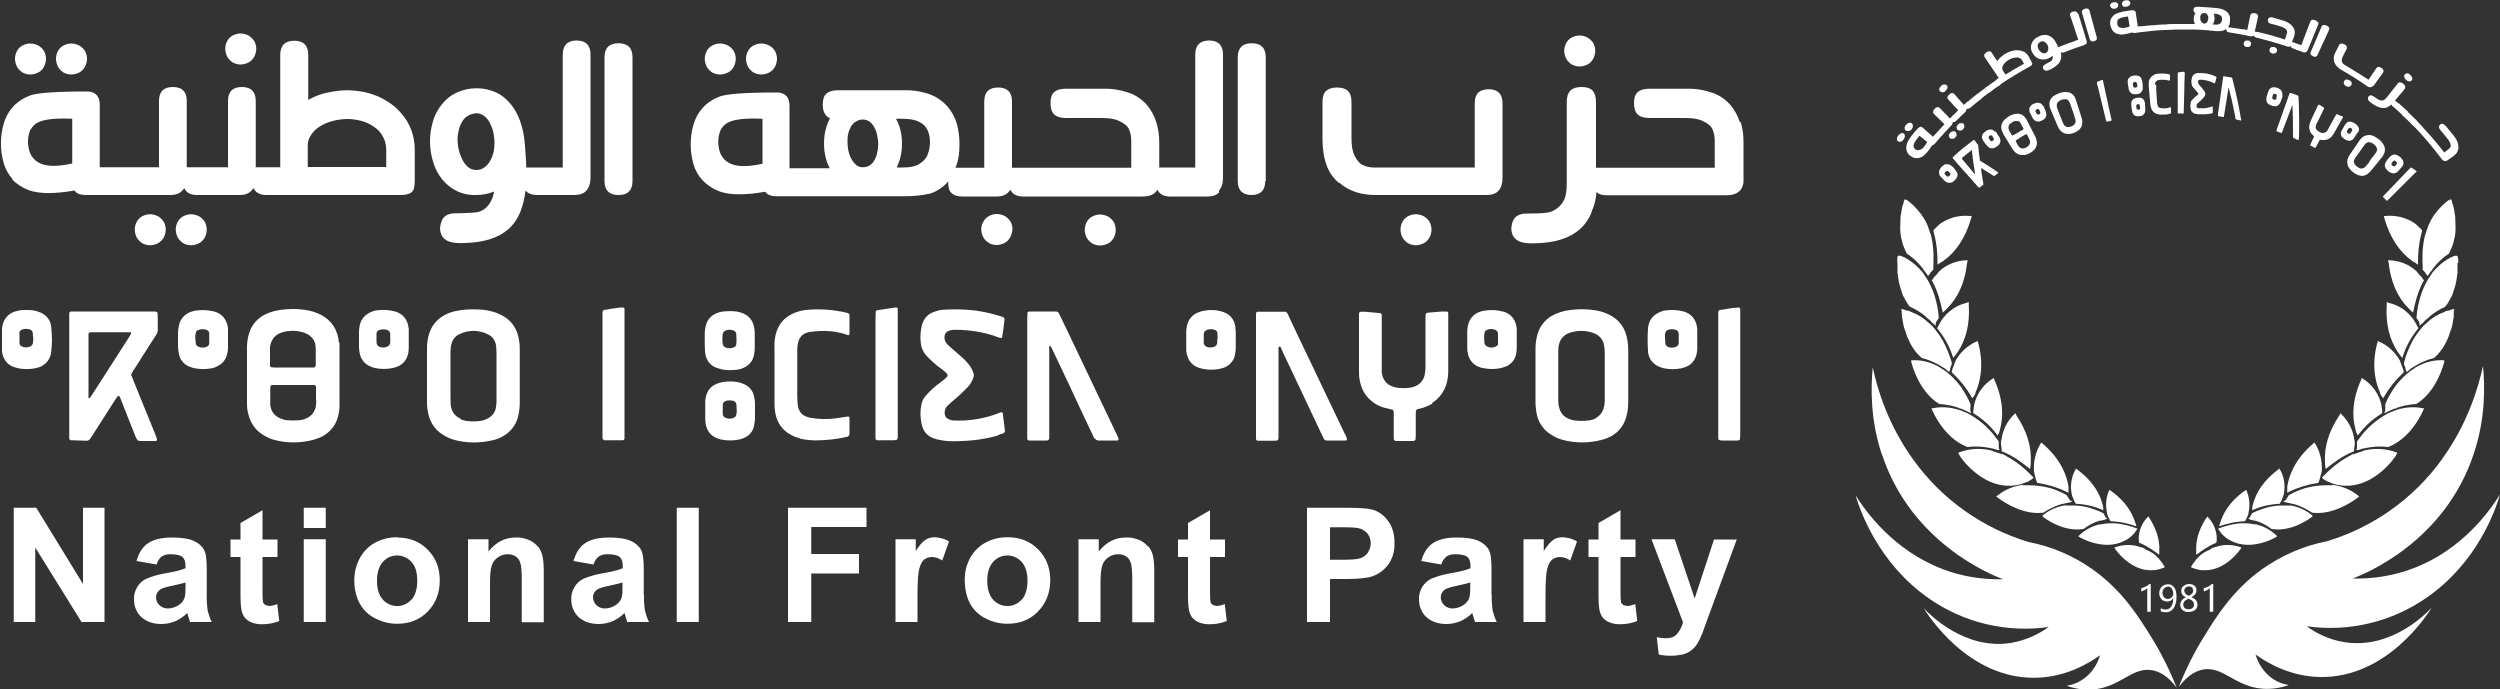 <?xml version="1.0" encoding="UTF-8"?>
<svg id="Layer_1" data-name="Layer 1" xmlns="http://www.w3.org/2000/svg" viewBox="0 0 100 27.57">
  <rect x="0" y="0" width="100" height="27.57" fill="#333333" stroke="none"/>
  <defs>
    <style>
      .cls-1 {
        fill: #fff;
      }
    </style>
  </defs>
  <g>
    <path class="cls-1" d="m13.56,13.71c-.05-.51-.28-.88-.71-1.11-.21-.11-.44-.18-.68-.21-.3-.04-.61-.04-.91,0-.24.03-.47.09-.68.2-.36.19-.58.5-.66.91-.03.17-.05.34-.04.52v2c0,.05,0,.1,0,.16,0,.14.02.28.06.41.07.3.25.57.5.75.15.11.33.2.51.25.51.14,1.04.14,1.56.01.14-.04.28-.09.41-.16.3-.17.52-.45.6-.78.05-.18.07-.36.06-.54v-2.13c0-.09,0-.19,0-.28Zm-2.76.3s0-.09,0-.13c.04-.26.16-.45.39-.55.12-.05.25-.08.38-.09.18-.02.36,0,.54.05.08.02.15.06.23.1.15.1.26.25.28.43,0,.03,0,.05.01.08v.73s-.03.06-.06.07c-.06,0-.11,0-.17,0h-1.4s-.1,0-.15-.01c-.02,0-.04-.03-.05-.05,0-.02-.01-.05,0-.08,0-.18,0-.36,0-.55h0Zm1.85,2.01c0,.06,0,.12-.01.18-.02.23-.16.44-.38.53-.1.05-.2.07-.31.08-.15.01-.31.01-.47,0-.1-.01-.19-.04-.28-.08-.23-.1-.35-.27-.39-.52,0-.03,0-.05,0-.08v-.65s.03-.08.07-.08c0,0,0,0,0,0,.06,0,.11,0,.17,0h1.35c.06,0,.11,0,.17,0,.03,0,.06.03.07.06,0,.04,0,.09,0,.13,0,.14,0,.28,0,.41h0Z"/>
    <path class="cls-1" d="m5.57,17.64h.64s.03,0,.05-.01c.01,0,.03-.03.02-.04-.01-.06-.03-.12-.05-.17-.3-.73-.59-1.46-.89-2.19-.03-.08-.06-.16-.1-.24.03-.06.06-.11.09-.16.13-.2.26-.4.38-.6l.54-.84c.04-.06.07-.14.06-.22,0-.14,0-.28,0-.42,0-.32.02-.29-.28-.29-.98,0-1.97,0-2.95,0h-.17s-.05,0-.07,0c-.03,0-.06.03-.07.06,0,.04,0,.09,0,.13,0,.31,0,.62,0,.94v1.61c0,.7,0,1.4,0,2.11,0,.08,0,.16,0,.23,0,.03.03.06.06.07.02,0,.03,0,.05,0l.59.02c.05,0,.1-.03.13-.07.03-.05.07-.1.1-.15.29-.45.58-.91.87-1.36.04-.06.08-.13.13-.19.01-.02.04-.02.06-.03.05.07.08.15.11.24.17.43.34.86.51,1.29.03.09.07.18.13.26.03,0,.06.01.09.02Zm-.39-4.18c-.51.79-1.02,1.59-1.53,2.38-.02.03-.04.05-.06.08,0,0-.03,0-.05,0,0-.03,0-.07,0-.1v-2.33s0-.09,0-.13c0-.03.03-.06.06-.07.02,0,.03,0,.05,0h1.52s.03,0,.05,0c.02,0,.03.05.02.06-.02.04-.04.07-.06.11h0Z"/>
    <path class="cls-1" d="m19.71,17.61c.14-.03.27-.08.39-.15.32-.17.55-.47.63-.82.04-.18.06-.36.06-.54v-2.1c0-.11,0-.23-.02-.34-.06-.46-.27-.81-.66-1.03-.09-.05-.19-.09-.29-.13-.22-.07-.45-.12-.68-.12-.32-.02-.64,0-.95.07-.18.04-.35.11-.5.21-.24.15-.42.38-.51.65-.07.2-.1.4-.1.61v2.21c0,.14.02.28.05.41.07.35.27.65.57.84.14.09.29.16.45.21.51.14,1.04.14,1.55.02Zm-1.28-.86c-.23-.1-.37-.28-.4-.54,0-.08-.01-.16-.01-.23v-1.92c0-.1.01-.21.04-.31.04-.17.16-.31.31-.38.36-.18.78-.18,1.14,0,.2.09.32.27.34.51,0,.08.01.16.01.23v1.9c0,.09,0,.17-.02.26-.02.19-.13.36-.3.45-.11.06-.22.11-.35.12-.17.02-.34.02-.51,0-.09-.01-.18-.04-.26-.07Z"/>
    <path class="cls-1" d="m64.39,17.48c.39-.2.62-.52.7-.97.03-.15.04-.31.04-.47v-2c0-.14-.01-.28-.03-.41-.07-.51-.34-.86-.77-1.06-.19-.09-.4-.15-.61-.17-.3-.04-.61-.04-.91,0-.26.03-.52.11-.75.24-.27.16-.47.42-.56.73-.05.18-.08.37-.08.56v2.18c0,.14.02.28.04.41.06.35.26.66.56.85.14.1.3.17.47.22.51.14,1.04.14,1.56.01.12-.03.24-.07.35-.13Zm-.54-.76c-.1.06-.21.09-.33.1-.17.02-.34.02-.52,0-.12-.01-.24-.06-.35-.12-.14-.08-.24-.22-.28-.38-.03-.1-.04-.2-.04-.31v-1.92c0-.1,0-.21.03-.31.04-.19.16-.34.33-.43,0,0,.01,0,.02-.01.35-.14.73-.14,1.08,0,.19.08.33.25.37.45.02.11.03.22.03.34v1.87c0,.1-.01.21-.04.31-.04.18-.16.32-.31.41Z"/>
    <path class="cls-1" d="m39.95,17.39c.06-.02.12-.04.19-.06.03-.02.05-.04.06-.08-.03-.24-.06-.48-.09-.72,0-.02-.04-.05-.06-.04-.05.01-.09.03-.14.05-.42.16-.87.25-1.32.28-.14.01-.28,0-.42,0-.08,0-.16-.02-.24-.06-.08-.04-.13-.11-.14-.2-.02-.12.02-.24.11-.33.05-.05.1-.09.15-.14.13-.11.26-.22.38-.33.1-.1.21-.2.3-.3.1-.11.17-.24.21-.38.02-.05.02-.1,0-.15-.04-.12-.1-.24-.18-.34-.1-.13-.22-.25-.35-.36-.13-.11-.25-.22-.38-.33-.04-.04-.09-.08-.13-.12-.08-.08-.13-.19-.12-.3,0-.11.07-.22.18-.25.08-.03.16-.04.24-.04.38,0,.75.04,1.12.12.23.05.45.12.66.2.03.01.07.01.1,0,.05-.24.07-.49.1-.74,0-.03-.02-.07-.05-.08-.02-.01-.05-.02-.07-.03-.32-.1-.65-.18-.98-.23-.45-.06-.9-.07-1.35-.04-.13.01-.26.04-.38.09-.26.09-.41.28-.48.55-.05.22-.07.45-.04.67.02.21.1.4.25.55.18.18.36.36.57.5.08.06.16.12.23.2.03.03.03.08,0,.12-.08.09-.17.16-.27.23-.22.16-.42.34-.59.54-.09.1-.15.23-.17.37-.05.26-.04.52.02.77.05.26.23.47.47.55.04.01.08.02.12.04.21.05.42.08.63.08.36,0,.72-.02,1.08-.07.26-.04.52-.09.77-.17Z"/>
    <path class="cls-1" d="m52.94,17.53c.02.06.08.09.14.09h.71s.03,0,.05,0c.03-.01.05-.05.04-.08-.03-.08-.07-.16-.11-.23-.48-1.01-.97-2.03-1.45-3.04-.26-.54-.52-1.08-.77-1.62-.02-.07-.06-.13-.11-.18-.03,0-.06,0-.09,0h-.98s-.05,0-.07,0c-.03,0-.06.04-.06.07,0,.04,0,.09,0,.13v4.76s0,.09,0,.13c0,.03.03.06.06.07.03,0,.06,0,.1,0h.47c.3,0,.27.01.27-.3v-3.33s-.02-.1.03-.14c.08,0,.07.08.1.13.02.03.03.06.04.09.52,1.09,1.03,2.18,1.55,3.28.03.06.06.12.09.18Z"/>
    <path class="cls-1" d="m57.28,16.12c.29-.18.5-.47.59-.8.04-.16.06-.32.06-.49v-2.18s0-.09,0-.13c0-.03-.03-.06-.07-.06-.06,0-.11,0-.17,0-.16.01-.33.03-.49.04s-.18.02-.18.2v1.9c0,.1,0,.21-.02.31,0,.05-.02.1-.03.15-.06.19-.21.34-.39.4-.18.07-.37.07-.56.06-.1,0-.2-.02-.29-.05-.28-.09-.44-.3-.46-.6,0-.09,0-.19,0-.29v-1.79c0-.06,0-.12,0-.18,0-.04-.03-.08-.07-.09-.02,0-.03,0-.05,0-.18-.02-.36-.03-.54-.05-.06,0-.11,0-.17,0-.04,0-.08.03-.08.07,0,0,0,0,0,0,0,.05,0,.1,0,.16v2.11c0,.1,0,.19.01.29.06.46.26.81.64,1.05.13.08.27.14.41.17.1.02.19.05.29.07.03.04.05.09.04.14v.81c0,.07,0,.14,0,.21,0,.04.03.08.07.09.02,0,.05,0,.07,0h.61s.05,0,.07-.01c.02,0,.04-.03.05-.05,0-.04.01-.08.01-.13v-.83c0-.28,0-.23.22-.29.16-.04.31-.11.45-.19Z"/>
    <path class="cls-1" d="m43.8,17.53c.02.06.08.09.14.09h.71s.03,0,.05,0c.03,0,.05-.04.04-.07,0,0,0,0,0-.01-.02-.05-.04-.09-.06-.14-.68-1.42-1.35-2.84-2.03-4.26-.1-.2-.19-.4-.29-.6-.02-.05-.07-.08-.12-.08h-1.06s-.03,0-.05.01c-.01,0-.03.02-.03.04,0,.08-.01.16-.01.23v4.57c0,.08,0,.16,0,.23,0,.04.03.08.07.08,0,0,0,0,0,0,.24,0,.47,0,.71,0,.07,0,.1-.03.1-.12s0-.16,0-.23v-3.19c0-.08,0-.15,0-.23,0,0,.01-.01.02-.01,0,0,.01,0,.02,0,.05.04.06.1.09.15.43.9.86,1.81,1.28,2.72.13.28.27.56.4.84Z"/>
    <path class="cls-1" d="m31.98,17.54c.27.06.55.09.83.07.11,0,.21-.01.32-.02.25-.02.51-.06.75-.12.06,0,.1-.07.1-.13,0,0,0,0,0,0,0-.21,0-.42,0-.62,0,0,0-.02,0-.02,0-.02-.03-.04-.06-.04-.15.02-.31.05-.46.07-.35.05-.71.04-1.05-.02-.06-.01-.13-.03-.19-.06-.12-.05-.21-.14-.26-.26-.03-.06-.04-.13-.05-.2-.01-.11-.02-.22-.02-.34v-1.77c0-.1,0-.21.02-.31.04-.24.16-.41.39-.47.06-.02.11-.03.17-.03.11-.01.21-.03.32-.03.29-.01.57.01.85.08.06.01.11.03.17.05.03,0,.06.02.09.03.05.02.08,0,.08-.06,0-.23,0-.47,0-.7,0,0,0-.02,0-.03,0-.04-.03-.08-.08-.09-.02,0-.05-.02-.07-.02-.49-.11-.99-.15-1.49-.11-.23.01-.46.07-.66.17-.35.17-.57.45-.66.85-.03.15-.05.31-.04.46v2.24c0,.16.01.33.05.49.07.32.27.6.55.76.13.08.27.14.41.17Z"/>
    <path class="cls-1" d="m35.91,17.54c0-.08,0-.16,0-.23v-4.73c0-.08,0-.15,0-.23,0-.02-.03-.05-.05-.05-.02,0-.03,0-.05,0-.24.04-.49.07-.73.11-.02,0-.04.03-.05.05,0,.09-.01.17-.01.26v4.59c0,.08,0,.16,0,.23,0,.03.03.06.06.07.02,0,.03,0,.05,0h.64s.05,0,.07-.01c.03,0,.06-.04.06-.07Z"/>
    <path class="cls-1" d="m24.17,17.61s.02,0,.02,0h.71s.02,0,.02,0c.03,0,.06-.04.06-.07,0-.08,0-.16,0-.23v-4.73c0-.08,0-.16,0-.23,0-.02-.03-.04-.05-.05-.04,0-.08,0-.12,0-.12.02-.24.03-.36.05-.1.02-.19.03-.29.05-.03.01-.05.04-.06.07,0,.04,0,.09,0,.13v4.67c0,.09,0,.17,0,.26,0,.03.03.06.06.07Z"/>
    <path class="cls-1" d="m69.61,12.35s-.03-.04-.05-.05c-.19.01-.37.03-.56.07-.3.05-.27-.02-.27.33v4.73c0,.05,0,.1.01.16.03.01.06.02.1.03h.66s.05,0,.07-.02c.01,0,.03-.02.03-.03,0-.08.01-.15.01-.23v-4.91s0-.05,0-.08Z"/>
    <path class="cls-1" d="m49.42,13.09c-.05-.33-.23-.53-.52-.62-.25-.08-.52-.09-.78-.03-.05,0-.1.02-.14.04-.26.07-.45.29-.5.55-.02.08-.03.15-.03.23,0,.11,0,.23,0,.34h0c0,.14,0,.28,0,.42.03.31.17.59.53.7.31.09.64.09.94,0,.05-.02.09-.04.14-.06.18-.1.31-.28.34-.48.02-.09.03-.19.03-.28v-.57c0-.07,0-.14-.02-.21Zm-.73.45v.16c0,.08-.05.15-.12.17-.1.04-.21.04-.31,0-.06-.03-.11-.09-.11-.15,0-.12,0-.24,0-.36,0-.08.06-.14.14-.17.1-.03.2-.03.29,0,.07.02.12.08.12.15,0,.07,0,.14.01.21h-.01Z"/>
    <path class="cls-1" d="m15.77,12.45c-.22-.05-.44-.07-.66-.04-.12.01-.24.05-.35.11-.19.1-.33.28-.37.49-.02.09-.03.19-.03.28,0,.19,0,.38,0,.57,0,.09.01.19.03.28.04.21.17.39.37.49.07.04.15.07.23.09.24.05.49.05.73,0,.08-.02.16-.05.23-.08.18-.09.31-.25.36-.44.03-.09.04-.19.04-.28v-.34h0v-.26c0-.05,0-.1,0-.16-.04-.38-.23-.62-.58-.71Zm-.16,1.1c0,.05,0,.1,0,.15,0,.07-.05.13-.11.16-.08.04-.18.05-.26.03-.13-.03-.18-.09-.18-.23,0-.1,0-.21,0-.31,0-.08.06-.14.14-.16.09-.02.18-.02.27,0,.07.02.13.08.14.16,0,.02,0,.03,0,.05v.16h0Z"/>
    <path class="cls-1" d="m9.12,13.12c-.05-.34-.23-.57-.55-.66-.02,0-.03,0-.05-.01-.22-.05-.44-.06-.66-.03-.11.01-.23.05-.33.1-.19.1-.33.28-.37.49-.02.1-.04.2-.04.31v.52c0,.09.01.19.03.28.03.25.2.46.44.55.08.03.17.06.26.07.19.03.38.03.56,0,.1-.01.19-.04.28-.09.2-.09.34-.26.39-.47.02-.08.04-.17.04-.26v-.34h0v-.29c0-.06,0-.12,0-.18Zm-.84.74c-.11.06-.24.06-.36,0-.05-.02-.08-.07-.09-.12,0-.07-.01-.14-.02-.2,0-.07,0-.14.02-.21,0-.07.06-.13.13-.14.09-.03.2-.03.29,0,.07.02.12.08.12.15,0,.13,0,.26,0,.39,0,.06-.04.11-.1.14h0Z"/>
    <path class="cls-1" d="m29.85,15.41c-.07-.04-.15-.07-.23-.1-.27-.07-.56-.07-.83,0-.37.1-.54.34-.58.71v.05c0,.24,0,.48,0,.73.02.43.23.69.63.78.24.05.49.05.73,0,.09-.02.17-.05.25-.09.18-.09.3-.26.34-.45.02-.09.03-.19.04-.28,0-.1,0-.21,0-.31v-.29c0-.1-.01-.21-.04-.31-.04-.19-.15-.35-.32-.44Zm-.4,1.17c0,.06-.05.11-.1.13-.1.05-.23.05-.33,0-.07-.02-.11-.09-.11-.16,0-.12,0-.24,0-.36,0-.08.06-.14.14-.16.09-.02.18-.02.27,0,.08.02.13.08.14.16,0,.07,0,.14.01.21,0,.05,0,.11-.01.17Z"/>
    <path class="cls-1" d="m28.67,14.71c.09.04.19.06.28.08.17.02.34.02.51,0,.12-.01.24-.05.35-.11.18-.1.31-.27.35-.48.02-.09.03-.19.03-.28,0-.19,0-.38,0-.57,0-.09-.01-.19-.03-.28-.04-.21-.17-.4-.36-.5-.11-.06-.23-.09-.35-.11-.17-.02-.34-.02-.52,0-.12.01-.24.05-.35.11-.17.09-.29.24-.34.43-.03.09-.04.19-.05.28v.34h0c0,.15,0,.3.01.44.03.31.17.54.45.65Zm.24-1.34c0-.07.06-.13.12-.15.1-.04.21-.04.31,0,.06.02.1.07.11.13,0,.07.01.14.01.21s0,.14-.01.21c0,.06-.05.11-.11.13-.1.04-.21.04-.31,0-.07-.02-.11-.08-.12-.15-.02-.13-.02-.26,0-.39h0Z"/>
    <path class="cls-1" d="m1.13,14.76c.16,0,.31-.03.46-.08.26-.1.44-.34.46-.62.02-.15.02-.31.03-.47-.01-.17-.01-.34-.03-.51-.02-.25-.18-.47-.41-.57-.05-.02-.11-.04-.16-.06-.18-.06-.36-.05-.54-.05-.12,0-.23.03-.34.06-.26.08-.45.29-.5.56-.02.08-.02.15-.02.23v.65c0,.05,0,.1,0,.16.04.29.18.5.44.61.02.01.05.02.07.02.17.06.35.08.53.07Zm-.36-1.43c0-.07.05-.13.12-.15.1-.04.21-.03.31,0,.06.02.1.07.11.13,0,.07.01.14.02.2,0,.07,0,.13-.01.19,0,.07-.05.13-.11.16-.11.05-.23.05-.33,0-.06-.02-.1-.07-.1-.14,0-.13,0-.26,0-.39Z"/>
    <path class="cls-1" d="m60.67,13.17c-.02-.35-.21-.61-.52-.7-.25-.07-.52-.09-.78-.04-.06,0-.11.02-.17.04-.25.08-.43.29-.48.54-.02.08-.03.17-.03.26,0,.21,0,.42,0,.62,0,.06,0,.12.01.18.04.27.17.47.4.58.08.04.17.07.26.08.21.04.43.04.64,0,.1-.02.19-.05.28-.09.23-.12.35-.31.38-.57,0-.06.01-.12.01-.18v-.31h0c0-.14,0-.28,0-.41Zm-.74.56c0,.05-.03.1-.08.12-.12.07-.26.07-.38,0-.05-.02-.08-.07-.09-.12-.02-.14-.02-.28,0-.41,0-.06.05-.11.11-.13.1-.04.21-.04.31,0,.07.02.11.08.12.15,0,.07,0,.14,0,.21h0c0,.06,0,.12,0,.18Z"/>
    <path class="cls-1" d="m66.3,14.64c.08.04.17.07.25.09.23.05.47.05.71,0,.09-.02.17-.05.25-.09.16-.08.28-.23.33-.4.03-.08.04-.17.05-.25v-.39h0c0-.14,0-.28,0-.42-.02-.37-.21-.62-.54-.72-.24-.06-.49-.08-.73-.04-.07,0-.13.02-.19.05-.3.11-.48.33-.51.66-.02.3-.02.61,0,.91,0,.02,0,.03,0,.05.04.24.16.43.37.54Zm.31-1.3c0-.07.05-.13.12-.15.09-.03.2-.03.29,0,.08.02.13.09.13.17,0,.12,0,.24,0,.36,0,.07-.05.13-.11.15-.11.05-.23.05-.33,0-.06-.02-.09-.08-.1-.14,0-.07,0-.14-.01-.21s0-.12,0-.18h0Z"/>
    <path class="cls-1" d="m.9,2.9c.1.05.2.08.31.08.11,0,.22-.03.32-.08.1-.05.18-.13.23-.23.05-.1.08-.21.08-.32,0-.11-.03-.21-.08-.31-.06-.09-.13-.16-.23-.22-.1-.05-.21-.08-.32-.08-.11,0-.21.03-.31.08-.09.05-.17.12-.22.22-.05.09-.08.2-.08.31,0,.11.03.22.08.32.05.09.13.17.22.23Z"/>
    <path class="cls-1" d="m2.54,2.9c.1.05.2.08.31.08.11,0,.22-.03.32-.08.1-.05.17-.13.23-.23.05-.1.08-.21.08-.32,0-.11-.03-.21-.08-.31-.06-.09-.13-.16-.23-.22-.1-.05-.21-.08-.32-.08-.11,0-.21.03-.31.08-.09.05-.17.12-.22.22-.05.09-.08.2-.08.31,0,.11.03.22.08.32.05.09.13.17.22.23Z"/>
    <path class="cls-1" d="m69.59,4.88c-.08-.25-.21-.49-.38-.69-.19-.21-.43-.38-.69-.47-.34-.12-.69-.18-1.05-.17h-1.51c-.21,0-.36.05-.46.14-.1.1-.14.24-.14.44s.05.35.14.44.25.15.46.15h1.47c.29,0,.52.04.68.12.21.1.34.21.39.33.06.14.09.3.09.46v1.08h-4.75v-2.63c0-.21-.05-.36-.14-.46-.1-.1-.24-.14-.44-.14s-.35.05-.44.14c-.1.1-.15.25-.15.46v3.26c0,.31-.04.54-.12.68-.12.23-.33.4-.58.47-.14.03-.39.05-.74.05h-.14c-.2,0-.34.04-.44.12s-.17.22-.19.4c-.02.1,0,.2.03.3.03.09.09.17.17.23.14.11.4.16.78.14.76-.02,1.34-.2,1.74-.55.22-.19.39-.44.49-.71v-.02c.11-.24.17-.5.19-.77.09.09.22.13.4.13h4.79c.23,0,.4-.05.52-.16.12-.11.18-.27.17-.48v-1.49c0-.27-.03-.53-.11-.79Z"/>
    <path class="cls-1" d="m.47,7.16c.18.19.41.34.66.44.43.16,1.04.16,1.85.02l.05.06c.08.08.22.12.4.12h3.38c.22,0,.38-.06.48-.18.03-.03.06-.06.08-.1.08.19.25.28.51.28h1.7c.22,0,.38-.06.48-.18.03-.03.06-.06.08-.1.08.18.24.27.49.28h5.37c.13,0,.26-.01.38-.06.08-.03.14-.1.17-.18.03-.11.04-.23.04-.35v-1.23c0-.54-.19-1.06-.55-1.46-.17-.2-.37-.36-.59-.49-.22-.14-.47-.24-.72-.31-.26-.07-.53-.1-.8-.11-.27,0-.54.03-.81.09-.26.05-.51.14-.74.27l-.05.03v-1.81c0-.37-.19-.56-.56-.56s-.56.19-.56.56v4.5s-.98,0-.98,0v-2.65c0-.19-.05-.33-.14-.42-.09-.09-.23-.14-.41-.14-.38,0-.56.19-.56.56v2.65h-1.65v-2.65c0-.19-.05-.33-.14-.42-.09-.09-.23-.14-.41-.14-.38,0-.56.19-.56.56v2.65h-2.37v-2.5c0-.32-.15-.5-.44-.53-.05,0-.1,0-.14,0-1.22,0-1.97.06-2.24.17-.25.1-.48.25-.66.45-.17.19-.29.42-.36.66-.15.52-.15,1.07,0,1.59.07.24.19.46.36.64Zm11.84-1.39c.01-.13.05-.25.12-.35.09-.15.21-.27.36-.36.16-.1.33-.17.51-.22.2-.05.4-.08.6-.08.19,0,.39.03.57.08.18.05.35.13.5.24.15.1.27.23.35.39.09.16.13.35.13.53v.68h-3.14v-.93Zm-11.1-.56c.07-.14.18-.25.32-.32.25-.12.7-.17,1.36-.14v1.79c-.63.14-1.08.12-1.35-.04-.15-.08-.26-.21-.33-.36-.06-.15-.09-.32-.09-.48,0-.16.03-.32.09-.46h0Z"/>
    <path class="cls-1" d="m7.96,8.65c-.1-.05-.21-.08-.32-.08-.11,0-.21.03-.31.08-.09.05-.17.12-.22.22-.05.09-.08.2-.08.31,0,.11.03.22.08.32.05.09.13.17.22.23.1.05.2.08.31.08.11,0,.22-.03.32-.08.1-.05.17-.13.23-.23.05-.1.08-.21.08-.32,0-.11-.03-.21-.08-.31-.06-.09-.13-.16-.23-.22Z"/>
    <path class="cls-1" d="m6.32,8.65c-.1-.05-.21-.08-.32-.08-.11,0-.21.03-.31.08-.09.05-.17.12-.22.22-.05.09-.08.2-.08.31,0,.11.03.22.08.32.05.09.13.17.22.23.1.05.2.08.31.08.11,0,.22-.03.32-.08.09-.05.17-.13.23-.23.05-.1.08-.21.08-.32,0-.11-.03-.21-.08-.31-.06-.09-.13-.16-.23-.22Z"/>
    <path class="cls-1" d="m62.87,2.58c.1.05.2.08.31.08.11,0,.22-.03.32-.08.1-.05.17-.13.23-.23.05-.1.08-.21.08-.32,0-.11-.03-.21-.08-.31-.06-.09-.14-.16-.23-.22-.1-.05-.21-.08-.32-.08-.11,0-.21.03-.31.08-.09.05-.17.12-.22.22-.05.09-.08.2-.08.31,0,.11.03.22.08.32.05.09.13.17.22.23Z"/>
    <path class="cls-1" d="m56.95,8.65c-.1-.05-.21-.08-.32-.08-.11,0-.21.03-.31.08-.09.05-.17.12-.22.22-.05.09-.08.2-.08.31,0,.11.03.22.08.32.05.09.13.17.22.23.1.05.2.08.31.08.11,0,.22-.03.32-.08.1-.05.17-.13.23-.23.05-.1.08-.21.08-.32,0-.11-.03-.21-.08-.31-.06-.09-.13-.16-.23-.22Z"/>
    <path class="cls-1" d="m53.57,7.31c.2.17.43.3.68.38.25.08.52.11.78.11h4.44c.21,0,.37-.06.47-.17.11-.12.16-.29.16-.51v-3c0-.18-.05-.32-.14-.41s-.23-.14-.41-.14c-.37,0-.56.18-.56.55v2.58h-4.02c-.16,0-.32-.03-.46-.1-.13-.06-.24-.19-.33-.38-.08-.16-.12-.38-.12-.67v-1.46c0-.21-.05-.36-.14-.45s-.24-.14-.44-.14c-.2,0-.34.05-.44.14s-.14.25-.14.45v1.5c0,.35.05.71.17,1.04.1.26.26.5.48.68Z"/>
    <path class="cls-1" d="m30.14,2.9c.1.05.2.08.31.08.11,0,.22-.03.32-.08.1-.05.17-.13.23-.23.05-.1.08-.21.08-.32,0-.11-.03-.21-.08-.31-.06-.09-.13-.16-.23-.22-.1-.05-.21-.08-.32-.08-.11,0-.21.03-.31.08-.09.05-.17.12-.22.22-.05.09-.08.2-.08.31,0,.11.03.22.08.32.05.09.13.17.22.23Z"/>
    <path class="cls-1" d="m17.65,7.13c.16.2.35.37.58.49.25.13.53.19.81.18.25,0,.49-.04.72-.14-.02.13-.05.25-.11.36-.12.25-.3.4-.53.46-.14.03-.39.04-.74.05h-.14c-.2,0-.34.04-.44.12s-.16.21-.19.4c-.02.1,0,.21.03.3.03.09.09.17.17.23.14.11.4.16.78.14.76-.02,1.34-.2,1.74-.55.22-.19.38-.44.49-.71.1-.27.17-.56.2-.84.09.11.23.17.43.18h1.53c.21,0,.37-.06.47-.17s.17-.28.17-.52V2.18c0-.19-.05-.33-.14-.42s-.23-.14-.41-.14c-.37,0-.56.19-.56.56v4.52h-1.46c0-.24-.03-.57-.06-.98-.06-.64-.24-1.15-.54-1.53-.16-.2-.35-.37-.58-.48-.51-.24-1.1-.24-1.62,0-.23.11-.42.27-.58.47-.16.2-.28.42-.35.67-.08.26-.12.53-.12.8,0,.28.04.55.12.81.07.25.19.49.35.69Zm.7-1.93c.03-.12.07-.23.14-.34.05-.09.13-.18.23-.23.1-.06.21-.09.33-.1.12,0,.23.04.32.11.1.08.17.17.23.29.06.12.11.25.14.38.02.13.04.27.04.4,0,.13-.01.26-.04.38-.03.12-.07.24-.14.35-.05.1-.13.19-.23.26-.09.07-.21.1-.32.1-.12,0-.24-.04-.33-.12-.1-.08-.17-.19-.23-.3-.06-.13-.11-.26-.14-.39-.03-.13-.04-.26-.05-.4,0-.13.02-.26.05-.38h0Z"/>
    <path class="cls-1" d="m9.31,2.5c.1.05.2.08.31.08.11,0,.22-.03.32-.08.1-.05.17-.13.23-.23.05-.1.08-.21.08-.32,0-.11-.03-.21-.08-.31-.06-.09-.14-.16-.23-.22-.1-.05-.21-.08-.32-.08-.11,0-.21.03-.31.08-.09.05-.17.12-.22.22-.05.09-.08.2-.08.31,0,.11.03.22.08.32.05.09.13.17.22.23Z"/>
    <path class="cls-1" d="m24.75,7.8c.19,0,.32-.05.41-.14.09-.09.14-.23.14-.42V2.29c0-.37-.19-.56-.56-.56-.37,0-.56.19-.56.56v4.95c0,.19.05.33.14.42.09.09.23.14.41.14Z"/>
    <path class="cls-1" d="m39.55,9.72c.1.05.2.08.31.08.11,0,.22-.03.32-.08.1-.05.17-.13.23-.23.05-.1.08-.21.09-.32,0-.11-.03-.21-.08-.31-.06-.09-.13-.16-.23-.22-.1-.05-.21-.08-.32-.08-.11,0-.21.03-.31.08-.09.05-.17.12-.22.22-.06.09-.09.2-.09.31,0,.11.03.22.08.32.05.09.13.17.22.22Z"/>
    <path class="cls-1" d="m28.49,2.9c.1.05.2.08.31.08.11,0,.22-.03.32-.08.1-.05.18-.13.23-.23.05-.1.08-.21.08-.32,0-.11-.03-.21-.08-.31-.06-.09-.13-.16-.23-.22-.1-.05-.21-.08-.32-.08-.11,0-.21.03-.31.08-.09.05-.17.12-.22.22-.05.09-.08.2-.08.31,0,.11.03.22.08.32.05.09.13.17.22.23Z"/>
    <path class="cls-1" d="m43.69,9.74c.1.05.2.08.31.08.11,0,.22-.03.32-.08.1-.05.17-.13.23-.23.05-.1.08-.21.08-.32,0-.11-.03-.21-.08-.31-.06-.09-.13-.16-.23-.22-.1-.05-.21-.08-.32-.08-.11,0-.21.03-.31.08-.09.05-.17.12-.22.22-.05.09-.08.2-.08.31,0,.11.03.22.08.32.05.09.13.17.22.23Z"/>
    <path class="cls-1" d="m50.63,7.25V2.29c0-.37-.19-.56-.56-.56-.37,0-.56.19-.56.56v4.95c0,.19.05.33.14.42s.23.14.41.14.32-.05.41-.14.14-.24.14-.42Z"/>
    <path class="cls-1" d="m48.75,7.63c.11-.11.17-.28.17-.52V2.18c0-.19-.05-.33-.14-.42s-.23-.14-.41-.14c-.37,0-.56.19-.56.56v4.52h-1.44v-1.02c0-.27-.04-.54-.12-.8-.08-.25-.21-.49-.38-.69-.19-.21-.43-.38-.69-.47-.34-.12-.69-.18-1.05-.17h-1.51c-.21,0-.36.05-.46.14-.1.1-.14.24-.14.44s.05.35.14.44.25.15.46.15h1.47c.29,0,.52.04.68.12.21.1.34.21.39.33.06.14.09.3.09.46v1.08h-4.77v-2.65c0-.19-.05-.33-.14-.42-.09-.09-.23-.14-.41-.14-.38,0-.56.19-.56.56v2.65h-1.15l.05-.13c.07-.21.11-.48.11-.82,0-.28-.04-.56-.11-.83-.08-.25-.21-.49-.38-.68-.19-.21-.42-.37-.68-.47-.33-.12-.69-.18-1.05-.17h-2.65c-.21,0-.36.05-.46.14s-.14.24-.14.44.05.34.14.44c.04.04.09.08.15.1-.06.11-.1.22-.14.33-.07.22-.1.45-.1.68,0,.23.03.46.1.68.03.11.08.21.13.31h-1.61v-2.5c0-.32-.15-.5-.44-.53-.05,0-.1,0-.14,0-1.22,0-1.97.06-2.24.17-.25.1-.48.25-.66.45-.17.19-.29.42-.36.66-.15.52-.15,1.07,0,1.59.07.24.19.46.36.64.18.19.41.34.66.44.43.16,1.04.16,1.85.02l.05.06c.08.08.22.12.4.12h5.11c.35,0,.7-.03,1.05-.11.26-.09.5-.25.68-.45l.03-.04v.1c0,.34.19.51.56.51h1.37c.22,0,.38-.06.48-.18.03-.03.06-.06.07-.1.08.18.24.27.49.28h4.79c.23,0,.4-.05.52-.16.03-.03.06-.07.09-.11.08.17.23.26.47.27h1.53c.21,0,.37-.06.47-.17Zm-18.25-1.08c-.63.14-1.08.12-1.35-.04-.15-.08-.26-.21-.33-.36-.06-.15-.09-.32-.09-.48,0-.16.03-.31.09-.46.07-.14.18-.25.32-.32.25-.12.7-.17,1.36-.14v1.79Zm4.59-.45c-.02.11-.06.21-.11.3-.04.09-.11.16-.19.21-.08.06-.18.08-.28.08-.1,0-.2-.03-.27-.1-.08-.07-.15-.16-.2-.26-.05-.1-.09-.22-.11-.33-.02-.11-.03-.22-.03-.33,0-.11,0-.22.03-.32.02-.1.06-.2.11-.29.05-.08.11-.15.2-.2.08-.05.18-.08.27-.08.1,0,.2.03.28.09.08.06.15.15.19.24.06.1.09.21.11.32.02.11.04.22.04.33,0,.11-.01.22-.04.32h0Zm2.02.09c-.07.15-.19.28-.34.37-.16.1-.38.14-.67.14h-.23c.04-.09.08-.19.11-.28.07-.22.1-.45.1-.68,0-.23-.03-.45-.1-.67-.04-.11-.08-.21-.14-.32h.25c.29,0,.51.04.67.12.15.07.27.18.34.33.07.15.1.32.1.48,0,.17-.03.35-.1.51h0Z"/>
    <polygon class="cls-1" points="3.32 23.36 1.45 20.31 .55 20.31 .55 24.88 1.41 24.88 1.41 21.9 3.26 24.88 4.18 24.88 4.18 20.31 3.32 20.31 3.32 23.36"/>
    <path class="cls-1" d="m8.27,23.79v-1.02c0-.38-.03-.64-.11-.78-.09-.16-.24-.28-.4-.35-.19-.09-.48-.14-.87-.14-.43,0-.75.08-.97.23-.22.15-.37.39-.46.71l.8.14c.06-.15.12-.26.21-.32.11-.07.24-.1.36-.09.23,0,.39.04.47.11.08.07.12.19.12.36v.09c-.16.07-.44.14-.85.21-.24.04-.47.11-.7.2-.16.07-.29.19-.38.34-.09.15-.14.32-.13.5,0,.27.1.52.29.7.2.18.46.28.81.28.19,0,.37-.04.55-.11.18-.08.34-.19.48-.33,0,.02.02.05.03.1.03.11.06.2.08.26h.87c-.07-.14-.12-.29-.16-.44-.03-.21-.05-.43-.04-.65Zm-.85-.33c0,.14,0,.29-.03.43-.04.12-.11.22-.21.29-.13.1-.29.15-.45.16-.13,0-.26-.04-.35-.13-.09-.08-.14-.2-.14-.32,0-.13.07-.24.17-.31.07-.05.23-.1.48-.15.18-.04.36-.08.53-.13v.17Z"/>
    <path class="cls-1" d="m10.75,24.23c-.05,0-.1-.01-.15-.04-.04-.03-.07-.07-.08-.11-.02-.16-.02-.31-.02-.47v-1.33h.6v-.7h-.6v-1.17l-.88.51v.66h-.4v.7h.4v1.44c0,.21,0,.41.03.62.01.12.06.24.12.34.07.09.17.17.28.21.14.06.28.08.43.08.24,0,.47-.04.69-.13l-.08-.68c-.11.05-.23.08-.35.08Z"/>
    <rect class="cls-1" x="12.15" y="20.31" width=".88" height=".81"/>
    <rect class="cls-1" x="12.15" y="21.57" width=".88" height="3.31"/>
    <path class="cls-1" d="m15.88,21.49c-.31,0-.61.07-.88.22-.26.14-.47.36-.61.62-.14.26-.21.55-.22.84,0,.38.07.7.22.97.14.26.36.47.63.6.27.14.57.21.87.21.49,0,.9-.16,1.22-.49.32-.33.48-.74.48-1.24,0-.5-.16-.91-.48-1.23-.32-.33-.73-.49-1.23-.49Zm.58,2.49c-.28.32-.76.35-1.08.07-.03-.02-.05-.05-.07-.07-.16-.18-.23-.43-.23-.75,0-.33.08-.58.23-.75.28-.32.76-.35,1.08-.07.03.02.05.05.07.07.16.17.23.42.23.75,0,.33-.08.59-.23.76Z"/>
    <path class="cls-1" d="m21.52,21.87c-.1-.12-.22-.21-.36-.27-.17-.07-.35-.11-.53-.1-.44,0-.8.19-1.09.56v-.49h-.82v3.31h.88v-1.5c0-.37.02-.62.07-.76.04-.13.13-.25.25-.33.12-.08.26-.13.41-.12.11,0,.21.03.3.09.09.06.15.15.18.25.04.1.06.34.06.69v1.69h.88v-2.06c0-.2-.01-.4-.05-.59-.03-.13-.09-.26-.17-.37Z"/>
    <path class="cls-1" d="m25.75,23.79v-1.02c0-.38-.03-.64-.11-.78-.09-.16-.24-.28-.4-.35-.19-.09-.48-.14-.87-.14-.43,0-.75.08-.97.23s-.37.39-.46.71l.8.14c.04-.13.11-.24.21-.32.11-.07.24-.1.37-.09.23,0,.39.04.47.11.08.07.12.19.12.36v.09c-.16.07-.44.14-.85.21-.24.04-.47.11-.7.2-.16.07-.29.19-.38.34-.09.15-.14.32-.13.5,0,.27.1.52.29.7.2.18.47.28.81.28.19,0,.37-.04.55-.11.18-.08.34-.19.48-.33,0,.02.02.05.03.1.03.11.06.2.08.26h.87c-.07-.14-.12-.29-.16-.44-.03-.21-.05-.43-.04-.65Zm-.85-.33c0,.14,0,.29-.03.43-.04.12-.11.22-.21.29-.13.1-.29.15-.45.16-.13,0-.26-.04-.35-.13-.09-.08-.14-.2-.14-.32,0-.13.07-.24.17-.31.07-.05.23-.1.48-.15.18-.04.36-.08.53-.13v.17Z"/>
    <rect class="cls-1" x="27.07" y="20.31" width=".88" height="4.57"/>
    <polygon class="cls-1" points="31.52 24.88 32.45 24.88 32.45 22.94 34.36 22.94 34.36 22.16 32.45 22.16 32.45 21.08 34.66 21.08 34.66 20.31 31.52 20.31 31.52 24.88"/>
    <path class="cls-1" d="m37.01,21.6c-.11.07-.24.22-.38.44v-.47h-.81v3.31h.88v-1.02c0-.56.02-.93.07-1.11.05-.18.11-.3.2-.37.09-.07.2-.1.31-.1.15,0,.29.06.41.14l.27-.76c-.17-.11-.37-.16-.57-.17-.13,0-.27.03-.38.11Z"/>
    <path class="cls-1" d="m40.29,21.49c-.31,0-.61.07-.88.22-.26.14-.47.36-.61.62-.14.26-.21.55-.21.84,0,.38.07.71.21.97.14.26.36.47.63.6.27.14.57.21.87.21.49,0,.9-.16,1.22-.49.32-.33.49-.75.49-1.25,0-.5-.16-.91-.48-1.23-.32-.33-.73-.49-1.23-.49Zm.58,2.49c-.28.32-.76.35-1.08.07-.03-.02-.05-.05-.07-.07-.16-.18-.23-.43-.23-.75,0-.33.08-.58.23-.75.28-.32.76-.35,1.08-.07.03.02.05.05.07.07.15.17.23.42.23.75,0,.33-.08.59-.23.76h0Z"/>
    <path class="cls-1" d="m45.93,21.87c-.1-.12-.22-.21-.36-.27-.17-.07-.35-.11-.53-.1-.44,0-.8.19-1.09.56v-.49h-.81v3.31h.88v-1.5c0-.37.02-.62.07-.76.04-.13.13-.25.25-.33.12-.08.26-.13.41-.12.11,0,.21.03.3.09.09.06.15.15.18.25.04.1.06.34.06.69v1.69h.88v-2.06c0-.2-.01-.4-.05-.59-.03-.13-.09-.26-.17-.37Z"/>
    <path class="cls-1" d="m48.65,24.23c-.05,0-.1-.01-.15-.04-.04-.03-.07-.07-.08-.11-.02-.16-.02-.31-.02-.47v-1.33h.6v-.7h-.6v-1.17l-.88.51v.66h-.4v.7h.4v1.44c0,.21,0,.41.03.62.01.12.06.24.12.34.07.09.17.17.28.21.14.06.28.08.43.08.24,0,.47-.04.69-.13l-.08-.68c-.11.05-.23.08-.35.08Z"/>
    <path class="cls-1" d="m54.86,20.38c-.17-.05-.54-.07-1.1-.07h-1.48v4.57h.92v-1.72h.6c.32,0,.64-.01.96-.07.17-.04.33-.11.48-.22.16-.12.3-.27.39-.45.11-.22.16-.46.15-.71,0-.36-.09-.66-.27-.89-.16-.22-.39-.38-.66-.45Zm-.13,1.71c-.07.1-.17.18-.29.23-.12.05-.37.07-.73.07h-.51v-1.3h.45c.22,0,.44,0,.66.03.14.02.27.1.37.2.1.11.15.26.15.41,0,.13-.04.25-.11.36h0Z"/>
    <path class="cls-1" d="m59.66,23.79v-1.02c0-.38-.03-.64-.11-.78-.09-.16-.24-.28-.4-.35-.19-.09-.48-.14-.87-.14-.43,0-.75.08-.97.23s-.37.39-.46.71l.8.14c.04-.13.11-.24.21-.32.11-.07.24-.1.37-.09.23,0,.39.04.47.11.08.07.12.19.12.36v.09c-.16.07-.44.14-.85.21-.24.04-.47.11-.7.2-.16.07-.29.19-.38.34-.09.15-.14.32-.13.5,0,.27.1.52.29.7.2.18.47.28.81.28.19,0,.37-.04.55-.11.18-.08.34-.19.48-.33,0,.02.02.05.03.1.03.11.06.2.08.26h.87c-.07-.14-.12-.29-.16-.44-.03-.21-.05-.43-.04-.65Zm-.85-.33c0,.14,0,.29-.03.43-.04.12-.11.22-.21.29-.13.1-.29.15-.45.16-.13,0-.26-.04-.35-.13-.09-.08-.14-.2-.14-.32,0-.12.06-.24.17-.31.07-.05.23-.1.48-.15.18-.04.36-.08.53-.13v.17Z"/>
    <path class="cls-1" d="m62.13,21.6c-.11.07-.24.22-.38.44v-.47h-.81v3.31h.88v-1.02c0-.56.02-.93.07-1.11.05-.18.11-.3.2-.37.09-.07.2-.1.31-.1.15,0,.29.06.41.14l.27-.76c-.17-.11-.37-.16-.58-.17-.13,0-.27.03-.38.11Z"/>
    <path class="cls-1" d="m65.07,24.23c-.05,0-.1-.01-.15-.04-.04-.03-.07-.07-.08-.11-.02-.16-.02-.31-.02-.47v-1.33h.6v-.7h-.6v-1.17l-.88.51v.66h-.4v.7h.4v1.44c0,.21,0,.41.03.62.01.12.06.24.12.34.07.09.17.17.28.21.14.06.28.08.43.08.24,0,.47-.04.69-.13l-.08-.68c-.11.05-.23.08-.35.08Z"/>
    <path class="cls-1" d="m67.78,23.92l-.79-2.35h-.93l1.26,3.32c-.04.17-.12.32-.23.46-.1.12-.25.18-.45.18-.12,0-.25-.02-.37-.04l.08.69c.16.04.33.05.5.05.15,0,.3-.02.45-.05.12-.03.23-.08.33-.15.09-.07.18-.15.24-.25.09-.14.16-.29.22-.44l.21-.58,1.17-3.18h-.91l-.77,2.35Z"/>
  </g>
  <g>
    <path class="cls-1" d="m81.05,4.76c-.09-.14-.2-.21-.35-.21-.07,0-.15.01-.21.04-.09.03-.17.08-.24.14-.06.04-.11.1-.15.16-.06.11-.07.24-.02.35.02.05.04.1.07.15l.33.54s.02.03.03.04c.02.04.05.07.08.1.06.07.15.11.24.13.05,0,.11,0,.16,0,.14-.03.27-.1.37-.2.03-.03.05-.06.07-.1.05-.09.06-.2.03-.3-.01-.06-.04-.11-.06-.16l-.16-.31-.15-.29s-.03-.05-.04-.08m-.67.48s-.01-.02-.02-.04c-.03-.07-.03-.15.01-.21.02-.03.05-.06.09-.08.04-.03.09-.06.15-.07.02,0,.05,0,.07,0,.06,0,.11.03.14.08,0,0,0,.01.01.02.04.07.07.14.11.2,0,0,0,.02,0,.03-.01,0-.03.02-.04.03-.06.03-.12.06-.18.1s-.12.07-.18.1c-.01,0-.03.01-.04.02,0,0-.01,0-.02,0,0,0-.01-.01-.01-.02-.03-.05-.06-.1-.09-.15m.8.34c.03.06.03.14-.01.2-.02.03-.04.05-.06.07-.04.02-.07.05-.11.06-.03.01-.05.02-.08.02-.07,0-.14-.03-.18-.09,0,0-.01-.01-.01-.02-.04-.06-.07-.12-.1-.18,0-.01,0-.02,0-.03,0,0,0,0,0,0,.01,0,.03-.02.04-.03.05-.03.11-.06.16-.1s.11-.06.17-.1c.01,0,.03-.01.04-.02,0,0,.02,0,.03,0,0,.01.02.02.02.03.02.04.04.08.06.12,0,.02.02.03.02.05"/>
    <path class="cls-1" d="m79.16,6.15c-.01-.1-.02-.21-.03-.31,0-.02,0-.05-.03-.07-.03-.03-.05-.07-.08-.11-.06-.08-.05-.08-.13-.02-.25.19-.49.38-.72.59l-.04.04s-.01.01-.02.02c0,0,0,.02,0,.03,0,.01.02.02.02.03.06.07.13.15.19.22.11.13.22.25.34.38l.44.5s.03.04.05.05c0,0,.02,0,.03,0,0,0,0,0,.01,0,.04-.03.09-.07.13-.1.01,0,.02-.02.01-.04,0-.02,0-.04,0-.05-.03-.16-.06-.32-.08-.49,0-.02,0-.05,0-.07,0,0,0-.01,0-.02.03,0,.05.02.07.04.12.07.25.15.37.23.02.02.05.03.08.04,0,0,.02,0,.02-.01l.14-.11s0,0,0-.01c0,0,0-.01,0-.01-.01-.01-.03-.02-.04-.03-.2-.14-.41-.27-.62-.4-.02-.01-.05-.03-.07-.04,0-.02,0-.04-.01-.06,0-.07-.02-.15-.03-.22m-.28-.13s0,.03,0,.04c.03.29.07.58.12.87,0,.01,0,.02,0,.03,0,0,0,0-.01,0,0,0-.02-.01-.02-.02l-.47-.56s-.02-.02-.02-.03c0,0,0-.02,0-.03,0,0,0,0,.01-.01.12-.1.24-.2.37-.3,0,0,0,0,.01,0,0,0,.02,0,.02.01"/>
    <path class="cls-1" d="m83.02,3.94c-.06-.13-.15-.22-.29-.25-.03,0-.06,0-.1-.01-.07,0-.14.01-.21.03-.09.03-.18.07-.26.12-.05.03-.09.07-.12.12-.05.07-.07.16-.06.25,0,.07.02.13.05.19.09.21.18.43.27.64.02.04.04.08.06.12.06.09.14.16.24.19.04.01.09.02.14.02.14,0,.28-.06.39-.14.03-.02.06-.05.08-.08.07-.08.09-.19.08-.3,0-.06-.02-.11-.04-.17-.03-.11-.07-.21-.1-.32s-.07-.21-.1-.31c-.01-.03-.02-.07-.04-.1m-.01.78s.02.05.02.08c.01.06,0,.11-.03.16-.02.03-.05.05-.08.07-.04.02-.09.04-.13.05-.02,0-.05,0-.07,0-.07,0-.14-.05-.17-.12-.01-.02-.02-.04-.03-.07-.04-.09-.07-.18-.11-.27-.04-.1-.08-.19-.11-.29-.01-.03-.02-.06-.02-.09,0-.05,0-.11.04-.15.08-.09.2-.13.32-.12.07,0,.12.05.15.12.01.02.02.04.03.07.07.19.13.38.19.57"/>
    <path class="cls-1" d="m95.26,6.32s.05-.07.07-.11c.08-.12.09-.28.02-.41-.03-.06-.07-.11-.12-.16-.07-.07-.15-.12-.23-.17-.07-.04-.15-.07-.23-.07-.1,0-.2.03-.27.09-.05.04-.09.08-.12.13-.13.19-.26.38-.39.57-.02.04-.05.07-.06.11-.05.1-.05.21-.02.31.01.05.04.09.07.13.09.12.21.21.34.26.03.01.07.02.1.03.12.02.24-.02.34-.12.04-.03.07-.07.1-.11.07-.08.13-.16.2-.24l.2-.25m-.47.15c-.04.05-.08.11-.13.16-.02.03-.04.05-.07.07-.04.04-.1.05-.15.05-.03,0-.06-.01-.09-.03-.04-.02-.08-.05-.12-.09-.03-.02-.05-.05-.06-.09-.02-.05-.02-.1,0-.14.01-.03.03-.06.05-.09.06-.08.12-.17.18-.25s.11-.16.17-.24c.02-.03.04-.05.06-.07.04-.04.1-.06.16-.05,0,0,0,0,0,0,.11.02.21.1.27.2.03.06.03.13,0,.18-.02.03-.04.06-.06.09l-.24.31"/>
    <path class="cls-1" d="m88.46,4.27s-.03,0-.04.01c-.12.04-.24.06-.36.05-.04,0-.07,0-.11,0-.02,0-.04,0-.06-.02-.02-.01-.03-.04-.03-.07,0-.04.01-.07.04-.1.01-.01.03-.03.04-.04.04-.03.08-.06.11-.1.03-.03.06-.06.09-.09.03-.03.05-.07.07-.11,0-.02,0-.03,0-.05,0-.04-.02-.08-.04-.11-.03-.04-.06-.08-.09-.12-.03-.04-.07-.07-.1-.11-.01-.01-.02-.03-.03-.04-.02-.03-.03-.06-.03-.1,0-.04.02-.07.06-.08.02,0,.05,0,.07,0,.11,0,.22.03.33.06.06.02.13.05.19.08,0,0,.02,0,.03,0,.02-.07.04-.15.06-.23,0-.01,0-.02-.01-.03,0,0-.01,0-.02-.01-.09-.04-.19-.08-.28-.1-.13-.03-.27-.04-.4-.04-.04,0-.08,0-.12.02-.08.02-.13.09-.15.16-.02.07-.03.14-.02.21,0,.06.02.13.06.18.05.06.1.11.15.17.02.02.04.04.06.07,0,.01,0,.03,0,.04-.02.03-.05.05-.08.07-.06.05-.12.1-.17.16-.03.03-.05.07-.05.11-.02.08-.02.16,0,.24,0,.08.05.14.12.18,0,0,.02,0,.03.01.05.02.11.03.16.03.09,0,.19,0,.29,0,.07,0,.14-.02.21-.03.02,0,.03,0,.05-.01,0,0,.02-.01.02-.02,0-.08,0-.15,0-.23,0,0,0-.02-.01-.02"/>
    <path class="cls-1" d="m91.96,5.49c.01-.34.01-.69,0-1.04,0-.19-.01-.37-.02-.56,0-.02,0-.04-.01-.06,0,0-.02,0-.02-.01-.09-.04-.19-.07-.28-.1,0,0-.01,0-.02,0-.01,0-.02,0-.02.01,0,.01-.01.02-.02.04l-.5,1.41s0,.03-.01.04c0,0,0,.02,0,.03,0,0,.02,0,.02.01l.12.04c.08.03.07.03.1-.06l.35-.92s.01-.04.02-.06c0-.01,0-.03.02-.04.02,0,.01.03.01.05,0,.01,0,.02,0,.03.02.38.02.75.02,1.12v.06s0,.03.02.04c.06.03.12.05.18.08,0,0,0,0,.01,0,0,0,.02,0,.02-.02,0-.03,0-.05,0-.08"/>
    <path class="cls-1" d="m93.7,4.66s-.03-.02-.05-.02c-.05-.02-.09-.04-.14-.06s-.05-.02-.08.03c0,.02-.02.03-.03.05-.09.16-.17.32-.26.48-.02.03-.03.06-.05.08,0,.01-.02.03-.03.04-.04.04-.1.06-.16.06-.05,0-.1-.03-.15-.06-.02-.01-.05-.03-.07-.05-.06-.06-.07-.14-.03-.23.01-.03.02-.06.04-.08l.25-.51s.02-.03.02-.05c0-.01,0-.03,0-.04h-.01s-.09-.06-.14-.09c-.02,0-.03-.02-.05-.02-.01,0-.03,0-.03,0,0,0,0,0,0,0,0,.01-.02.03-.02.04-.09.2-.19.4-.28.6-.01.03-.02.05-.03.08-.05.14-.04.26.02.38.02.04.05.07.08.1l.06.06s0,.03-.01.05c-.04.08-.08.15-.11.23,0,.02-.02.04-.03.06,0,.01,0,.03,0,.03,0,0,.01,0,.02.01l.15.08s.01,0,.02,0c0,0,.01,0,.02,0,0-.01.02-.02.02-.03.04-.08.08-.15.12-.23.04-.08.03-.06.1-.05.05,0,.09.01.14,0,.1-.01.2-.06.27-.14.03-.04.06-.08.09-.13.11-.2.23-.4.34-.6,0-.01.01-.02.02-.04,0-.01,0-.02,0-.03"/>
    <path class="cls-1" d="m89.64,4.76c-.08-.48-.18-.95-.3-1.43-.02-.07-.03-.14-.05-.2,0-.02-.01-.03-.03-.03-.1-.02-.21-.03-.31-.05,0,0,0,0-.01,0,0,0-.01,0-.01,0,0,.02-.01.05-.01.07-.03.24-.07.48-.1.72l-.1.71s0,.05,0,.07c0,.01,0,.02.02.03l.19.03s.03,0,.03-.03,0-.05.01-.07c.05-.33.11-.66.16-1,0-.02,0-.05.01-.07,0,0,0,0,0,0,0,0,0,0,0,0,.01.02.02.03.02.05.08.3.15.6.21.91.02.09.04.19.05.28,0,.02.01.03.03.03.06.01.12.03.18.04,0,0,0,0,.01,0,0,0,.02-.01.01-.02s0-.03,0-.05"/>
    <path class="cls-1" d="m86.2,3.37c0-.08.04-.13.11-.16.02,0,.03-.01.05-.01.03,0,.06-.01.09-.01.08,0,.17,0,.25.02.02,0,.03,0,.05.01h.03s.02,0,.02,0c0-.07,0-.15,0-.22,0,0,0,0,0,0,0-.01-.01-.02-.02-.03,0,0-.01,0-.02,0-.15-.03-.3-.04-.45-.02-.07,0-.14.03-.19.07-.1.06-.17.17-.17.28,0,.05,0,.1,0,.15.01.12.02.23.03.35s.02.23.03.35c0,.05.01.1.03.15.03.14.14.24.28.27.07.02.15.02.22.01.03,0,.06,0,.08,0,.07,0,.13-.02.2-.04.02,0,.03-.02.02-.04,0-.07,0-.13,0-.2,0,0,0,0,0,0,0,0,0-.01-.01-.01-.04,0-.08.02-.12.03-.09.02-.19.02-.28,0-.02,0-.04,0-.05-.01-.03-.01-.06-.04-.07-.08,0-.02-.01-.04-.02-.06,0-.03,0-.07-.01-.11-.01-.14-.02-.29-.03-.43,0-.04,0-.08,0-.12,0-.03,0-.07,0-.1"/>
    <path class="cls-1" d="m87.37,2.89s-.01-.01-.02-.02c0,0,0,0-.01,0-.07,0-.15.02-.22.03,0,0-.01,0-.01.02,0,.03,0,.05,0,.08,0,.27,0,.55,0,.82,0,.21,0,.42,0,.63v.07s0,.02.02.02c0,0,0,0,.01,0h.17s.01,0,.02,0c0,0,.02-.01.02-.02,0-.02,0-.05,0-.07l.02-.74c0-.25.01-.5.02-.75v-.07"/>
    <path class="cls-1" d="m84.12,3.21s-.01-.01-.02-.01c-.01,0-.02,0-.03,0-.03.01-.07.03-.1.04-.03.01-.05.02-.08.03,0,0-.01.02-.01.03,0,.01,0,.03,0,.04,0,.04.02.07.03.11.11.44.21.88.32,1.32,0,.03.01.05.02.08,0,0,.01.02.02.02,0,0,0,0,0,0,.06-.01.12-.03.18-.04,0,0,0,0,0,0,0,0,.01-.01.01-.02,0-.02,0-.05-.01-.07-.05-.24-.11-.48-.16-.73s-.11-.48-.16-.73c0-.02-.01-.05-.02-.07"/>
    <path class="cls-1" d="m96.64,6.89s.01-.01.02-.02c0,0,0-.02,0-.02-.05-.04-.09-.08-.15-.11-.08-.05-.06-.06-.13.01l-.92.96s-.07.07-.11.11c-.01.01-.02.02-.03.04,0,0,0,.02.01.03l.13.13s.01,0,.02.01c0,0,0,0,.01,0,.02-.02.04-.03.05-.05l1.06-1.06s.02-.02.03-.03"/>
    <path class="cls-1" d="m91.29,3.81c.02-.09-.01-.18-.09-.24-.07-.05-.14-.07-.22-.08-.01,0-.03,0-.04,0-.08,0-.16.05-.19.13-.01.02-.02.04-.03.07-.01.03-.02.07-.03.1h0s-.03.08-.03.13c-.02.1,0,.19.09.25.08.05.17.08.26.08.01,0,.03,0,.04,0,.06-.02.11-.06.14-.11.01-.03.03-.05.04-.08.02-.06.04-.11.06-.17,0-.02.01-.04.02-.06m-.25.07s0,.03-.01.05c0,.02-.03.04-.05.04-.03,0-.06,0-.09-.03-.02-.01-.02-.04-.02-.06,0-.04.02-.07.03-.11,0-.02.03-.04.05-.04.03,0,.06,0,.08.03.02.01.03.03.02.06,0,.02-.01.04-.02.06h0"/>
    <path class="cls-1" d="m81.73,4.25c-.06-.11-.14-.15-.25-.14-.07.01-.13.04-.19.07-.03.02-.06.05-.08.08-.04.05-.05.12-.03.19,0,.03.02.06.03.08.03.05.05.11.08.16.01.03.03.05.05.08.04.05.1.09.16.09.02,0,.05,0,.07,0,.07-.02.14-.05.19-.09.02-.01.04-.03.05-.05.04-.05.05-.11.04-.17,0-.03-.01-.06-.02-.09l-.04-.1h0l-.03-.08s-.01-.03-.02-.04m-.13.24s0,.04,0,.06c-.02.02-.04.04-.07.04-.03,0-.07,0-.08-.04-.01-.03-.03-.06-.04-.09,0-.02,0-.05.02-.06.02-.02.05-.03.07-.03.02,0,.05,0,.06.03,0,0,0,0,0,.01,0,.01.01.03.02.04h0s.01.03.02.04"/>
    <path class="cls-1" d="m79.8,5.27c-.06-.08-.16-.11-.25-.08,0,0,0,0-.01,0-.07.02-.12.06-.17.11-.03.02-.05.05-.07.08-.03.06-.03.13,0,.19.01.03.03.06.05.09.03.04.06.09.1.13.02.02.04.05.06.07.05.06.13.08.21.07.03,0,.05-.01.08-.03.05-.02.09-.06.14-.09.02-.02.04-.04.05-.07.03-.06.04-.13.01-.19,0-.03-.02-.05-.03-.07-.02-.03-.04-.06-.06-.09h0s-.03-.05-.05-.08c-.01-.02-.02-.03-.03-.05m-.08.28s0,.04,0,.05c-.02.03-.05.06-.09.06-.02,0-.03,0-.04-.02-.01-.02-.03-.03-.04-.05s-.02-.04-.03-.06c-.01-.02,0-.04,0-.06.02-.02.04-.04.07-.05.02,0,.04,0,.06.02.02.03.05.07.07.1"/>
    <path class="cls-1" d="m85.8,4.25s0-.06,0-.09c0-.03,0-.06-.02-.1-.01-.05-.05-.1-.1-.13-.02-.01-.04-.02-.07-.02-.08-.01-.16,0-.23.03-.1.04-.14.13-.13.24,0,0,0,.01,0,.02.01.08.02.15.03.23.02.13.09.21.2.22.06,0,.13,0,.19-.02.02,0,.04-.02.06-.04.05-.04.07-.09.08-.15,0-.03,0-.06,0-.09,0-.03,0-.07,0-.1m-.2.07s0,.04-.02.05c-.03.02-.06.02-.09.01-.02,0-.03-.02-.04-.04,0-.04-.01-.07-.01-.11,0-.02.01-.04.03-.06.02,0,.05-.01.07,0,.02,0,.04.02.04.04,0,.02,0,.04.01.07,0,.02,0,.03,0,.05"/>
    <path class="cls-1" d="m85.15,3.57c.02.09.07.16.16.19.03,0,.06.01.08.01.05,0,.1,0,.15-.02.03,0,.07-.02.09-.05.05-.04.08-.1.08-.16,0-.03,0-.06,0-.09,0-.06-.01-.12-.02-.18,0-.03-.01-.06-.02-.09-.02-.06-.06-.12-.12-.14-.03-.01-.07-.02-.11-.02-.05,0-.1,0-.15.02-.04,0-.07.03-.1.05-.05.04-.08.09-.08.15,0,.03,0,.06,0,.09,0,.03.01.07.02.11h0s.01.09.02.14m.17-.24s.01-.04.03-.05c.03-.02.06-.02.09,0,.02,0,.03.02.04.04,0,.02,0,.04.01.06s0,.04,0,.06c0,.02,0,.04-.03.04-.03.02-.06.02-.09.01-.02,0-.04-.02-.04-.04-.01-.04-.02-.08-.02-.12"/>
    <path class="cls-1" d="m77.84,6.56s-.03.01-.05.02c-.05.03-.1.06-.14.11-.03.03-.05.06-.06.09-.04.07-.04.17,0,.24.01.02.03.04.05.06.05.05.1.1.14.15.01.01.02.02.04.03.06.05.15.07.23.04,0,0,.01,0,.02,0,.05-.02.09-.06.13-.1.03-.03.06-.07.08-.11.04-.08.03-.17-.03-.24-.03-.04-.06-.08-.09-.12s-.07-.08-.12-.11c-.06-.05-.14-.07-.22-.04m.19.35s.02.04,0,.06c-.01.03-.04.06-.08.07-.02,0-.04,0-.05,0-.03-.03-.06-.06-.09-.09-.01-.02-.02-.04,0-.06.02-.03.04-.05.07-.07.02,0,.04,0,.05,0,.02.01.03.03.05.04s.03.03.04.05"/>
    <path class="cls-1" d="m94.32,5.3c.06-.1.05-.19-.02-.27-.05-.06-.12-.11-.2-.14-.02,0-.03-.01-.05-.02-.08-.02-.16,0-.21.07-.02.02-.03.04-.05.07-.03.06-.07.11-.1.17,0,.02-.02.03-.03.05-.04.07-.03.15,0,.22.01.02.03.04.05.06.05.04.1.08.16.1.03.01.06.02.09.02.07,0,.15-.03.19-.09.01-.01.02-.03.03-.05.02-.03.04-.05.05-.08h0s.05-.07.07-.11m-.28.03s-.02.02-.04.02c-.04,0-.08-.02-.1-.06,0-.01,0-.03,0-.05.02-.04.04-.08.07-.11.01-.01.03-.02.05-.02.03,0,.06.02.08.05.01.02.02.04,0,.06,0,.02-.02.04-.03.06h0s-.02.03-.03.05"/>
    <path class="cls-1" d="m96.08,6.67c.07-.08.08-.19.02-.28-.04-.07-.1-.12-.17-.16-.02-.01-.04-.02-.06-.03-.09-.04-.19-.02-.26.06-.07.07-.13.14-.18.22,0,0,0,0,0,.01-.04.06-.05.14-.02.2,0,.03.02.05.04.07.04.06.1.11.16.14.02.01.05.02.08.03.05.01.11,0,.16-.02.02-.01.05-.03.06-.05.03-.03.06-.06.08-.09h0s.06-.06.09-.1m-.28-.03s-.04.02-.06.01c-.03-.01-.06-.03-.08-.07,0-.02,0-.04,0-.05.01-.02.03-.03.04-.05s.03-.03.04-.04c.02-.02.04-.02.06-.01.03.01.05.03.07.06.01.02.01.05,0,.07-.02.03-.05.06-.08.09"/>
    <path class="cls-1" d="m88.74,21.14h0c.11-.04.47-.18.91-.21h-.03c.18,0,.36,0,.54.04.05,0,.09,0,.14.02.3.08.57.24.79.46-.11.09-1.05.59-1.83.19-.16-.07-.3-.18-.41-.31l-.03-.04s-.05-.07-.07-.1c-.01-.01-.02-.03-.03-.05h.01"/>
    <path class="cls-1" d="m89.84,19.58c.14.29.17.62.1.93,0,.05-.02.1-.04.14-.03.07-.06.13-.1.2-.41.01-.77.11-1.03.2,0-.05.02-.1.04-.14.24-.81.94-1.25,1.04-1.32"/>
    <path class="cls-1" d="m88.44,21.94c.06-.02.11-.04.11-.04.04-.01.08-.02.12-.03.04-.02.08-.03.13-.04.29-.06.58-.03.86.07-.06.12-.66.93-1.48.91-.09,0-.19-.01-.19-.01-.1-.02-.19-.05-.28-.08-.02,0-.03-.01-.05-.02,0,0-.02-.01-.02-.02.06-.11.13-.21.21-.3.08-.1.18-.19.28-.26.1-.06.21-.12.32-.16"/>
    <path class="cls-1" d="m88.29,20.66c.2.19.33.45.37.73,0,.04.01.09.01.13,0,.06,0,.13-.02.19-.34.14-.6.33-.79.48-.01-.04-.02-.09-.01-.13-.05-.74.39-1.32.45-1.41"/>
    <path class="cls-1" d="m91.62,20.22h0s-.03,0-.05,0c-.02,0-.04,0-.06,0h0s-.21,0-.21,0c-.33,0-.66.07-.97.2-.08.03-.15.06-.23.1h-.01s-.07.12-.07.12h0s-.02.04-.03.06l-.06.05.07.03s.07.02.1.03c.02,0,.03,0,.05.01.02,0,.03.01.05.01.01,0,.02,0,.03,0h0c.23.07.44.18.63.33h0s.01,0,.01,0c.08.01.16.02.24.02.73,0,1.35-.49,1.36-.5l.04-.04-.04-.04c-.13-.11-.42-.31-.88-.39"/>
    <path class="cls-1" d="m96.62,14.71h0l-.05.03h0s-.14.09-.14.09c-.24.18-.44.38-.62.62l-.02.03-.02.03h0c-.14.21-.27.43-.36.66h0v.03s0,.02,0,.04c0,.03,0,.06,0,.09h0s0,.04,0,.05c0,.01,0,.03,0,.04l-.04.11.39-.18s.02,0,.04-.01h0s.01,0,.02,0h.03s0-.02,0-.02c.25-.09.51-.14.78-.16h.02c.82-.5,1.09-1.57,1.12-1.69v-.06s-.05,0-.05,0c-.22-.01-.65.01-1.14.31"/>
    <path class="cls-1" d="m98.03,12.41s-.07,0-.1.02c-.01,0-.02,0-.03,0-.03,0-.05,0-.07.02l-.06.03c-.25.09-.49.23-.68.42-.02.02-.05.04-.07.06s-.05.04-.07.06h0c-.17.19-.32.39-.44.6-.15.28-.27.57-.35.88v.05s0,.02,0,.02c.02.05.04.1.06.15h0s0,.03,0,.03c0,.02.01.05.02.07l.03.06.05-.04s.05-.04.07-.06.04-.04.06-.05c.02,0,.04-.02.05-.03.01-.01.03-.02.05-.03h0c.25-.16.52-.28.81-.35h.01s0-.01,0-.01c.16-.14.29-.3.39-.47.02-.03.03-.06.05-.09.01-.03.03-.05.04-.08h0c.07-.13.12-.27.16-.41l.06-.16h0c.02-.09.04-.18.05-.26,0-.05.02-.1.03-.14h0s0-.05,0-.07c0-.03,0-.05,0-.08h0s0-.03,0-.05c0-.02,0-.03,0-.05l.03-.08h-.08s-.08.02-.11.04"/>
    <path class="cls-1" d="m98.33,10.53v-.16s0-.01,0-.01c0-.02-.01-.04-.02-.05.01-.03,0-.07-.04-.08h-.02s-.02,0-.02,0c0,0-.01,0-.02,0-.02,0-.05.01-.07.02l-.16.07h0s-.01.02-.02.02l-.06.03h0c-.21.13-.41.3-.6.53l-.11.17s-.03.05-.05.07h0s-.08.14-.08.14c-.09.17-.17.35-.23.54-.09.28-.15.58-.17.88v.03s.04.04.05.06.02.04.04.06c0,.02.01.03.02.05,0,.01,0,.02.01.03v.1s.08-.07.08-.07c.01-.01.03-.02.04-.03.04-.03.07-.07.1-.11.03-.03.06-.05.09-.07h0s.02-.02.03-.03c.01-.01.03-.02.04-.03h.01v-.02c.19-.16.41-.3.64-.4h0s0-.01,0-.01c.08-.09.14-.19.19-.29.02-.03.03-.06.05-.09.01-.03.03-.05.04-.08h0c.06-.19.13-.37.16-.55.01-.06.02-.13.03-.19,0-.05.01-.09.02-.13h0c0-.15,0-.29,0-.43"/>
    <path class="cls-1" d="m96.89,10.77v.02h.02s.03.04.05.06c.01.02.03.03.05.05.01.04.03.07.06.09l.04.05.03-.05s.03-.05.05-.07.03-.05.05-.07c0,0,.01-.02.02-.03h.03s0-.04,0-.04c0-.02.02-.03.03-.04.18-.24.4-.44.64-.6h.01s0-.02,0-.02c.05-.11.1-.21.14-.33.02-.06.04-.13.05-.19.05-.18.07-.37.06-.56,0-.12-.01-.24-.01-.33h0c0-.06-.01-.1-.02-.15-.02-.11-.03-.2-.05-.28-.01-.05-.03-.1-.05-.15,0-.02,0-.03-.01-.05,0,0,0-.01,0-.02h0s-.03-.08-.03-.08h-.04s-.06.02-.08.04c-.01,0-.02.01-.03.02h0s0,0,0,0c-.02.02-.07.05-.11.09h0s-.02.02-.03.03c-.03.02-.05.04-.07.06-.19.19-.36.4-.48.64h0s-.02.06-.04.09c-.02.03-.03.06-.04.09-.04.11-.08.22-.11.33v-.04s-.05.21-.05.21c-.04.22-.07.44-.07.66,0,.19,0,.38.01.56"/>
    <path class="cls-1" d="m95.73,16.45h0s-.04.02-.06.02c-.04.01-.07.03-.11.05h-.02s0,0,0,0l-.17.1c-.35.21-.66.48-.91.8-.06.08-.12.16-.18.24h0s0,.18,0,.18h0s0,.05,0,.08l-.03.08h.08s.08-.03.12-.04c.02,0,.04-.01.07-.02.02,0,.04,0,.06-.01.02,0,.03,0,.05-.01h0c.29-.06.59-.08.88-.04h.02c.97-.38,1.4-1.48,1.41-1.49l.02-.06h-.06c-.21-.05-.64-.09-1.17.11"/>
    <path class="cls-1" d="m94.65,18h0c-.06.01-.12.03-.18.06-.12.03-.25.08-.36.13l.07-.07-.31.18c-.34.19-.64.44-.91.72l-.03.03-.05.05.03.04s.04.04.07.05c.04.03.08.05.13.08l.07.02c.19.09.4.13.61.14h.08c1.13,0,1.93-1.11,2-1.27l.02-.05-.05-.02c-.38-.14-.79-.17-1.18-.09"/>
    <path class="cls-1" d="m96.96,11.24v-.02c-.05-.08-.11-.16-.18-.22-.04-.05-.08-.1-.12-.15-.29-.27-.67-.42-1.07-.44h-.06v.06s.01.04.02.06c.03.28.14,1.15.79,1.8h0s.05.05.07.07c.02.02.03.03.05.05l.06.05.02-.08c.07-.33.17-.75.39-1.16v-.02Z"/>
    <path class="cls-1" d="m95.2,15.73s.02.04.03.06c.01.03.03.06.05.08l.05.06.04-.07c.2-.35.46-.67.76-.95l.02-.02v-.03c-.02-.09-.05-.17-.09-.25,0-.03-.02-.06-.03-.09s-.02-.05-.03-.08h0s0-.01,0-.01c-.19-.34-.48-.61-.84-.77l-.05-.03v.06s-.02.03-.02.03c-.24.91-.07,1.58.11,1.98h0Z"/>
    <path class="cls-1" d="m95.38,8.75c.22.75.59,1.32,1.11,1.69h0s.05.03.08.05c.02.01.05.02.07.04l.08.06v-.1c0-.3.02-.75.16-1.23v-.03s0-.02,0-.02c-.06-.07-.12-.13-.19-.19-.04-.04-.07-.07-.12-.1l-.03-.02h0c-.34-.21-.73-.3-1.13-.26h-.06s.02.07.02.07c0,0,0,.02.01.04"/>
    <path class="cls-1" d="m93.01,18.68l.02.08.06-.05c.29-.23.61-.47,1.04-.65h.03s0-.04,0-.04c.01-.09.02-.18.03-.26,0-.06,0-.12-.02-.18-.03-.26-.15-.65-.51-1.01l-.04-.04-.03.05s-.01.02-.02.04c-.42.63-.61,1.26-.57,1.88,0,.06,0,.13.02.19"/>
    <path class="cls-1" d="m95.53,12.1l-.06-.02v.06s0,.02,0,.04c-.05.76.1,1.4.46,1.93l.16.21.03-.09c.13-.39.33-.75.59-1.07l.02-.02v-.03s-.03-.04-.04-.06c-.02-.06-.06-.12-.09-.17-.03-.05-.06-.11-.1-.15-.34-.45-.76-.57-.96-.62"/>
    <path class="cls-1" d="m94.28,17.35l.03.07.05-.06c.25-.33.56-.61.91-.82l.02-.02v-.03c0-.08-.01-.17-.03-.25,0-.06-.02-.12-.04-.18h0c-.12-.38-.37-.7-.7-.91l-.05-.03-.02.06s-.01.04-.03.07c-.11.26-.44,1.04-.2,1.93.01.06.03.12.06.18"/>
    <path class="cls-1" d="m93.31,19.41h-.05s0,0,0,0h-.17c-.28,0-.55.03-.82.1l-.08.02c-.22.07-.44.16-.64.28h-.01s0,.02,0,.02c0,0-.01.02-.02.03-.01.03-.03.05-.05.07h0s-.01.03-.02.04c0,.01,0,.02-.02.03l-.1.07.4.09h.04s.01.02.02.02h.02s.01,0,.01,0c.24.08.46.19.67.33h.01s.01,0,.01,0c.06,0,.13.01.19.01.82,0,1.53-.56,1.62-.62l.05-.04-.05-.04c-.16-.13-.5-.36-1.03-.43"/>
    <path class="cls-1" d="m91.54,19.68c.37-.18.76-.3,1.16-.36h.03s.01-.03.01-.03c.04-.08.06-.17.08-.25,0-.03.02-.06.03-.09,0-.03.01-.05.02-.08h0c.03-.4-.06-.79-.26-1.12l-.03-.05-.05.04-.02.02c-.72.62-.95,1.26-1.02,1.7h0s0,.06,0,.08c0,.03,0,.06,0,.09v.08s.07-.03.07-.03Z"/>
    <path class="cls-1" d="m91.17,20.15h.03v-.03c.05-.06.07-.13.1-.2.02-.05.04-.1.05-.15h0c.07-.33.02-.68-.14-.97l-.03-.06-.05.04s-.03.02-.05.04c-.19.15-.76.59-.96,1.35-.02.05-.03.1-.03.16v.08s.07-.03.07-.03c.32-.14.66-.21,1.01-.23"/>
    <path class="cls-1" d="m85.48,21.14h0s0,0,0,0c-.11-.04-.47-.18-.91-.21h.03c-.18,0-.36,0-.54.04-.05,0-.09,0-.14.02-.3.08-.57.24-.79.46.11.09,1.05.59,1.83.19.16-.07.3-.18.41-.31l.03-.04s.05-.07.07-.1c.01-.01.02-.03.03-.05h0"/>
    <path class="cls-1" d="m84.38,19.58c-.14.29-.17.62-.1.93,0,.05.02.1.04.14.03.07.06.13.1.2.42.01.77.11,1.03.2,0-.05-.02-.1-.04-.14-.24-.81-.94-1.25-1.04-1.32"/>
    <path class="cls-1" d="m85.79,21.94c-.06-.02-.11-.04-.11-.04-.04-.01-.08-.02-.12-.03-.04-.02-.08-.03-.13-.04-.29-.06-.58-.03-.86.07.06.12.66.93,1.48.91.1,0,.19-.01.19-.01.1-.02.19-.05.28-.08.02,0,.03-.01.05-.02,0,0,.02-.01.02-.02-.06-.11-.13-.21-.21-.3-.08-.1-.18-.19-.28-.26-.1-.06-.21-.12-.32-.16"/>
    <path class="cls-1" d="m85.93,20.66c-.2.19-.33.45-.37.73-.01.04-.01.09-.01.13,0,.06,0,.13.02.19.34.14.6.33.79.48.01-.04.02-.09.01-.13.05-.74-.39-1.32-.44-1.41"/>
    <path class="cls-1" d="m82.6,20.22h0s.03,0,.05,0c.02,0,.04,0,.06,0h0s.21,0,.21,0c.33,0,.66.07.97.2.08.03.15.06.23.1h.01s.07.12.07.12h0s.02.04.03.06l.06.05-.08.03s-.07.02-.1.03c-.02,0-.03,0-.05.01-.02,0-.03.01-.05.01-.01,0-.02,0-.04,0h0c-.23.07-.44.19-.63.33h0s-.01,0-.01,0c-.08.01-.16.02-.24.02-.73,0-1.35-.49-1.36-.5l-.04-.04.04-.04c.13-.11.42-.31.88-.39"/>
    <path class="cls-1" d="m77.61,14.71h0l.05.03h0s.14.09.14.09c.24.18.44.38.62.62l.02.03.02.03h0c.14.21.27.43.36.66h0v.03s0,.02,0,.04c0,.03,0,.06-.01.09h0s0,.04,0,.05c0,.01,0,.03,0,.04l.04.11-.39-.18s-.02,0-.04-.01h0s-.01,0-.02,0h-.03s0-.02,0-.02c-.25-.09-.51-.14-.78-.16h-.02c-.82-.5-1.09-1.57-1.12-1.69v-.06s.05,0,.05,0c.22-.01.65.01,1.14.31"/>
    <path class="cls-1" d="m76.19,12.41s.07,0,.1.02c.01,0,.02,0,.03,0,.03,0,.05,0,.07.02l.06.03c.25.09.48.23.68.42.02.02.05.04.07.06s.05.04.07.06h0c.17.19.32.39.44.6.15.28.27.57.36.88v.05s0,.02,0,.02c-.02.05-.04.1-.06.15h0s0,.03,0,.03c0,.02-.01.05-.02.07l-.03.06-.05-.04s-.05-.04-.07-.06-.04-.04-.06-.05c-.02-.01-.04-.02-.05-.03-.01-.01-.03-.02-.05-.03h0c-.25-.16-.52-.28-.81-.35h-.01s0-.01,0-.01c-.16-.14-.29-.3-.39-.47-.02-.03-.03-.06-.05-.09-.01-.03-.03-.05-.04-.08h0c-.07-.14-.13-.28-.16-.41l-.06-.16h0c-.02-.09-.04-.18-.05-.26,0-.05-.02-.1-.03-.14h0s0-.05,0-.07c0-.03,0-.05-.01-.08h0s0-.03,0-.05c0-.02,0-.03,0-.05l-.03-.08h.08s.08.02.11.04"/>
    <path class="cls-1" d="m75.89,10.53v-.16s0-.01,0-.01c0-.02.01-.04.01-.05-.01-.03,0-.07.04-.08h.02s.02,0,.02,0c0,0,.01,0,.02,0,.02,0,.05.01.07.02l.16.07h0s.01.02.02.02l.06.03h0c.21.13.41.3.6.53l.11.17s.03.05.05.07h0s.08.14.08.14c.09.17.17.35.23.54.09.28.15.58.17.88v.03s-.04.04-.05.06-.02.04-.04.06c0,.02-.01.03-.02.05,0,.01,0,.02-.01.03v.1s-.08-.07-.08-.07c-.01-.01-.03-.02-.04-.03-.04-.03-.07-.07-.1-.11-.03-.03-.06-.05-.09-.07h0s-.02-.02-.03-.03c-.01-.01-.03-.02-.04-.03h-.01v-.02c-.19-.16-.41-.3-.64-.4h-.01s0-.01,0-.01c-.08-.09-.14-.19-.19-.29-.02-.03-.03-.06-.05-.09-.01-.03-.03-.05-.04-.08h0c-.06-.19-.13-.37-.16-.55-.01-.06-.02-.13-.03-.19,0-.05-.01-.09-.02-.13h0c0-.15,0-.29,0-.43"/>
    <path class="cls-1" d="m77.34,10.77v.02h-.02s-.03.04-.05.06c-.01.02-.03.03-.05.05-.01.04-.03.07-.06.09l-.04.05-.03-.05s-.03-.05-.05-.07-.03-.05-.05-.07c0,0-.01-.02-.02-.03h-.03s0-.04,0-.04c0-.02-.02-.03-.03-.04-.18-.24-.4-.44-.64-.6h-.01s0-.02,0-.02c-.05-.11-.1-.21-.14-.33-.02-.06-.04-.13-.05-.19-.05-.18-.07-.37-.06-.56,0-.12.01-.24.01-.33h0c0-.06.01-.1.02-.15.02-.11.03-.2.05-.28.01-.05.03-.1.05-.15,0-.02,0-.03.01-.05,0,0,0-.01,0-.02h0s.03-.08.03-.08h.04s.06.02.08.04c.01,0,.02.01.03.02h0s0,0,0,0c.02.02.07.05.11.09h0s.02.02.03.03c.03.02.05.04.07.06.19.19.36.4.49.64h0s.02.06.04.09c.02.03.03.06.04.09.04.11.08.22.11.33v-.04s.05.21.05.21c.04.22.07.44.07.66,0,.19,0,.38-.01.56"/>
    <path class="cls-1" d="m78.5,16.45h0s.04.02.06.02c.04.01.07.03.11.05h.02s0,0,0,0l.17.1c.35.21.66.48.91.8.06.08.12.16.18.24h0s0,.18,0,.18h0s0,.05,0,.08l.03.08h-.08s-.08-.03-.12-.04c-.02,0-.04-.01-.07-.02-.02,0-.04,0-.06-.01-.02,0-.03,0-.05-.01h0c-.29-.06-.59-.08-.89-.04h-.02c-.97-.38-1.4-1.48-1.41-1.49l-.02-.06h.06c.21-.05.64-.09,1.17.11"/>
    <path class="cls-1" d="m79.57,18h0c.06.01.12.03.18.06.12.03.25.08.36.13l-.07-.07.31.18c.34.19.64.44.91.72l.03.03.05.05-.03.04s-.04.04-.07.05c-.04.03-.08.05-.13.08l-.07.02c-.19.09-.4.13-.61.14h-.08c-1.13,0-1.93-1.11-2-1.27l-.02-.05.05-.02c.38-.14.79-.17,1.18-.09"/>
    <path class="cls-1" d="m77.27,11.24v-.02c.05-.08.11-.16.18-.22.04-.05.08-.1.12-.15.29-.27.67-.42,1.07-.44h.06v.06s-.01.04-.02.06c-.03.28-.14,1.15-.79,1.8h0s-.05.05-.07.07c-.02.02-.03.03-.05.05l-.06.05-.02-.08c-.07-.33-.17-.75-.39-1.16v-.02Z"/>
    <path class="cls-1" d="m79.02,15.73s-.02.04-.03.06c-.01.03-.03.06-.05.08l-.05.06-.04-.07c-.2-.35-.46-.67-.76-.95l-.02-.02v-.03c.02-.09.05-.17.09-.25,0-.03.02-.06.03-.09.01-.03.02-.05.03-.08h0s0-.01,0-.01c.19-.34.48-.61.84-.77l.05-.03v.06s.02.03.02.03c.24.91.07,1.58-.11,1.98h0Z"/>
    <path class="cls-1" d="m78.84,8.75c-.22.75-.59,1.32-1.11,1.69h0s-.05.03-.08.05c-.02.01-.05.02-.07.04l-.08.06v-.1c0-.3-.02-.75-.16-1.23v-.03s0-.02,0-.02c.06-.07.12-.13.19-.19.04-.04.07-.07.12-.1l.03-.02h0c.34-.21.73-.3,1.13-.26h.06s-.02.07-.02.07v.04"/>
    <path class="cls-1" d="m81.22,18.68l-.02.08-.06-.05c-.29-.23-.61-.47-1.04-.65h-.03s0-.04,0-.04c-.01-.09-.02-.18-.03-.26,0-.06,0-.12.02-.18.05-.39.23-.74.51-1.01l.04-.04.03.05.02.04c.42.63.61,1.26.57,1.88,0,.06,0,.13-.02.19"/>
    <path class="cls-1" d="m78.69,12.1l.06-.02v.06s0,.02,0,.04c.05.76-.1,1.4-.46,1.93l-.16.21-.03-.09c-.13-.39-.33-.75-.59-1.07l-.02-.02v-.03s.03-.04.04-.06c.02-.06.06-.12.09-.17.03-.05.06-.11.1-.15.34-.45.76-.57.96-.62"/>
    <path class="cls-1" d="m79.94,17.35l-.03.07-.05-.06c-.25-.33-.56-.61-.91-.82l-.02-.02v-.03c.01-.15.03-.29.07-.43h0c.12-.38.37-.7.7-.91l.05-.03.02.06s.01.04.03.07c.11.26.44,1.04.2,1.93-.01.06-.03.12-.06.18"/>
    <path class="cls-1" d="m80.91,19.41h.05s0,0,0,0h.17c.28,0,.55.03.82.1l.08.02c.22.07.44.16.64.28h.01s0,.02,0,.02c0,0,.01.02.02.03.01.03.03.05.05.07h0s.01.03.02.04c0,.01,0,.02.02.03l.1.07-.4.09h-.04s-.01.02-.02.02h-.02s-.01,0-.01,0c-.24.08-.46.19-.67.33h-.01s-.01,0-.01,0c-.06,0-.13.01-.19.01-.82,0-1.53-.56-1.62-.62l-.05-.04.05-.04c.16-.13.5-.36,1.03-.43"/>
    <path class="cls-1" d="m82.68,19.68c-.37-.18-.76-.3-1.16-.36h-.03s-.01-.03-.01-.03c-.04-.08-.06-.17-.08-.25,0-.03-.02-.06-.02-.09,0-.03-.01-.05-.02-.08h0c-.03-.4.06-.79.26-1.12l.03-.05.05.04.02.02c.72.62.95,1.26,1.02,1.7h0s0,.06,0,.08c0,.03,0,.06,0,.09v.08s-.07-.03-.07-.03Z"/>
    <path class="cls-1" d="m83.05,20.15h-.03v-.03c-.05-.06-.07-.13-.1-.2-.02-.05-.04-.1-.05-.15h0c-.07-.33-.02-.68.14-.97l.03-.06.05.04s.03.02.05.04c.19.15.76.59.96,1.35.02.05.03.1.03.16v.08s-.07-.03-.07-.03c-.32-.14-.66-.21-1.01-.23"/>
    <path class="cls-1" d="m79.25,3.95c-.15.12-.3.24-.44.36-.06-.07-.1-.11-.16-.19.15-.13.29-.25.45-.37l.15.19"/>
    <path class="cls-1" d="m79.63,3.65c-.15.11-.3.23-.45.35l-.15-.19c.15-.12.3-.24.46-.35l.15.2"/>
    <path class="cls-1" d="m80.03,3.38c-.16.1-.31.21-.46.33l-.15-.2c.15-.11.31-.23.47-.33l.14.2"/>
    <path class="cls-1" d="m96.5,5c-.14-.14-.27-.27-.42-.4l.17-.18c.14.13.29.27.42.41l-.17.17"/>
    <g>
      <path class="cls-1" d="m76.09,5.32s-.06.01-.08.03c-.03.02-.05.04-.08.07h0s-.04.06-.05.09c0,.03,0,.06,0,.08,0,.02.02.05.04.06.02.02.05.02.07.02.03,0,.06,0,.08-.02.03-.02.05-.04.07-.07.02-.03.04-.06.05-.09,0-.03.01-.06,0-.09,0-.02-.02-.05-.04-.06-.02-.01-.04-.02-.07-.02Z"/>
      <path class="cls-1" d="m76.39,5.24s.05-.04.07-.06c.02-.03.04-.06.05-.09,0-.03.01-.06,0-.09,0-.03-.02-.05-.04-.07-.02-.02-.04-.02-.07-.02-.03,0-.06,0-.08.02-.03.02-.06.04-.08.06h0s-.04.06-.05.09c0,.03-.01.06,0,.08,0,.02.02.05.04.06.02.02.05.02.07.02.03,0,.06,0,.08-.02Z"/>
      <path class="cls-1" d="m78.16,5.25s-.05,0-.08.01c-.03.01-.05.03-.07.05h0s-.04.05-.05.07c0,.02-.01.05,0,.08,0,.02.02.05.03.06.02.02.04.03.07.03.03,0,.05,0,.08,0,.03-.01.05-.03.07-.05.02-.02.04-.05.05-.07,0-.03.01-.05,0-.08,0-.02-.02-.05-.03-.07-.02-.02-.04-.03-.06-.03Z"/>
      <path class="cls-1" d="m78.47,4.93s-.05,0-.08,0c-.03.01-.05.03-.07.05h0s-.04.04-.05.07c-.01.02-.01.05,0,.08,0,.02.02.05.03.06.02.02.04.03.07.03.03,0,.05,0,.08,0,.03,0,.05-.03.07-.05.02-.02.04-.05.05-.07.01-.02.01-.05,0-.08,0-.02-.02-.05-.03-.07-.02-.02-.04-.03-.06-.03Z"/>
      <path class="cls-1" d="m78.56,4.2l-.39-.44s-.06-.05-.09-.04c-.04,0-.08.03-.11.06h0c-.08.07-.1.14-.04.2l.4.43s-.08.07-.11.11h0c-.09.08-.14.13-.22.22l-.41-.42s-.06-.04-.09-.04c-.04.01-.08.03-.11.07h0c-.08.08-.09.15-.03.21l.42.41c-.12.12-.23.25-.34.37h0s-.02.02-.03.03c0,.01-.02.02-.03.03h0s-.04.04-.06.07l-.42-.37c-.05-.05-.11-.04-.18.03-.01.01-.02.02-.03.03h0c-.14.16-.32.36-.4.55-.03.07-.04.15-.04.22,0,.06.02.12.05.18.03.05.07.1.12.13.05.04.1.06.16.08.06.01.12.01.18,0,.07-.02.14-.05.19-.1.1-.07.21-.22.34-.41h.02s.07-.04.09-.07c.07-.09.12-.14.19-.22.15-.17.3-.33.45-.49.04-.03.06-.08.07-.12,0-.01,0-.02,0-.03.05.01.09,0,.14-.05.03-.03.05-.05.08-.08h0c.1-.1.16-.15.26-.25.04-.03.06-.07.07-.12,0-.01,0-.02,0-.03.04.02.09,0,.15-.05l.06-.05-.16-.19c-.06.05-.09.08-.15.13Zm-1.73,1.78s-.08.03-.12.03c-.04,0-.07-.02-.1-.04-.03-.02-.05-.05-.06-.08-.01-.04-.01-.08,0-.12.03-.08.1-.19.23-.34l.31.25h0c-.09.16-.18.26-.25.3Z"/>
      <path class="cls-1" d="m77.66,3.69s.06,0,.08,0c.03-.01.06-.03.08-.05.02-.02.04-.05.06-.08.01-.03.02-.05.02-.08,0-.02-.01-.05-.03-.07-.02-.02-.04-.03-.06-.03-.03,0-.06,0-.08,0-.03.01-.06.03-.08.05h0s-.04.05-.06.07c-.01.02-.02.05-.02.08,0,.03.01.05.03.07.02.02.04.03.07.03Z"/>
      <path class="cls-1" d="m81.14,2.25c-.03-.06-.07-.1-.12-.14-.05-.04-.11-.06-.17-.08-.07-.02-.13-.02-.2-.02-.07,0-.14.02-.21.04-.07.02-.14.05-.21.09-.07.04-.13.08-.19.14-.06.05-.11.1-.15.16,0,0,0,0,0,.01-.09-.14-.13-.21-.22-.34-.04-.07-.11-.08-.21-.02h0c-.09.06-.12.13-.07.2.19.28.37.55.56.83l-.13.09.14.2c.4-.27.81-.52,1.23-.75.03-.01.06-.03.08-.06.01-.01.02-.04.02-.06,0-.03-.01-.05-.03-.07l-.13-.24Zm-.93.72l-.11-.17s-.02-.06-.01-.08c0-.04.02-.09.04-.12.03-.04.06-.08.1-.12.04-.04.09-.07.14-.1h0s.1-.05.15-.06c.05-.01.1-.02.15-.02.04,0,.09,0,.13.03.04.02.07.05.09.09.03.05.04.08.07.13-.25.14-.5.28-.74.43Z"/>
      <path class="cls-1" d="m83.04.46s-.08-.01-.12,0h0c-.1.03-.14.09-.11.17l.32.96c-.08.03-.13.04-.19.07,0,0,0,0,0,0-.15.05-.3.11-.44.16,0,0,0,0,0,0-.03.01-.05.02-.07.03,0,0,0,0,0,0h0s-.06.02-.1.04c-.02-.05-.05-.12-.1-.2-.06-.12-.15-.21-.27-.26-.06-.03-.13-.04-.19-.03-.08,0-.15.02-.22.06h0c-.07.03-.14.07-.19.13-.05.05-.08.1-.1.16-.02.06-.03.12-.02.18,0,.06.02.12.05.17.03.06.07.1.11.15.04.04.1.07.15.1.06.02.12.03.19.03.07,0,.15-.02.21-.05.06-.03.11-.06.16-.1,0,.03,0,.06,0,.08,0,.06-.04.12-.09.15-.06.03-.11.06-.17.09l-.03.02s-.07.04-.09.07c-.02.03-.02.07,0,.1,0,.02.02.04.04.06.02.01.04.02.06.03.04,0,.11-.01.2-.06.17-.09.29-.18.36-.29.03-.06.05-.13.06-.19,0-.07,0-.13-.02-.19.04.01.08,0,.12,0,0,0,0,0,0,0,0,0,0,0,0,0,0,0,0,0,0,0h0c.14-.06.28-.11.42-.16h0c.15-.05.23-.08.38-.13.04-.01.08-.04.11-.07.02-.04.02-.08,0-.12l-.32-1.05s-.03-.06-.07-.08Zm-1.11,1.52s-.02.05-.03.08c-.02.02-.04.04-.07.06-.03.01-.06.02-.09.01-.03,0-.06-.02-.08-.03-.03-.02-.05-.04-.07-.06-.02-.02-.04-.05-.05-.08-.01-.03-.02-.05-.03-.08,0-.03,0-.06,0-.08,0-.03.02-.05.03-.07.02-.02.05-.04.08-.06h0s.06-.02.09-.02c.03,0,.06.02.08.03.03.02.05.04.07.06.02.02.03.05.05.08.01.03.02.05.02.08,0,.03,0,.06,0,.09Z"/>
      <path class="cls-1" d="m83.4.35h0c-.1.03-.14.09-.12.16l.31,1.06s.03.06.06.08c.08.02.16,0,.21-.06.02-.03.02-.07.01-.1-.1-.35-.19-.71-.29-1.06-.02-.08-.09-.11-.19-.08Z"/>
      <path class="cls-1" d="m84.96.27s.06,0,.09,0c.03,0,.06-.02.09-.03.02-.01.04-.03.06-.06.01-.02.02-.05.01-.07,0-.02-.02-.05-.03-.06-.02-.02-.04-.03-.07-.04-.03,0-.06,0-.09,0h0s-.06.02-.08.03c-.02.01-.04.03-.05.06-.01.02-.02.05-.01.07,0,.02.02.05.03.07.02.02.04.03.07.04Z"/>
      <path class="cls-1" d="m84.5.35s.06,0,.09,0c.03,0,.06-.02.08-.03.02-.01.04-.04.05-.06.01-.02.01-.05.01-.07,0-.02-.02-.05-.03-.06-.02-.02-.05-.03-.07-.04-.03,0-.06,0-.09,0h0s-.06.02-.08.03c-.02.01-.04.04-.05.06-.01.02-.01.05,0,.07,0,.02.02.05.04.06.02.02.04.03.07.04Z"/>
      <path class="cls-1" d="m90.01,1.65s-.05-.03-.08-.03h0s-.05,0-.08,0c-.05.01-.09.05-.1.1,0,.02,0,.05,0,.07,0,.02.02.04.04.06.02.02.05.03.07.03.03,0,.05,0,.08,0,.05-.01.09-.05.1-.1,0-.02,0-.05,0-.07-.01-.02-.03-.04-.05-.06Z"/>
      <path class="cls-1" d="m90.97,1.88h0s-.05,0-.08,0c-.03,0-.05.01-.07.03-.02.02-.03.04-.04.06,0,.02,0,.05,0,.07,0,.02.02.05.04.06.02.02.04.03.07.04.03,0,.05,0,.08,0,.05,0,.09-.04.11-.09,0-.02,0-.05,0-.07,0-.02-.02-.05-.04-.06-.02-.02-.05-.03-.07-.04Z"/>
      <path class="cls-1" d="m92.71.88s-.06-.06-.1-.07h0c-.1-.04-.17-.02-.2.06-.12.31-.24.63-.36.94-.11-.04-.16-.06-.27-.1h0s-.06-.02-.1-.03l.08-.21c.02-.06.03-.12.03-.18,0-.06-.02-.12-.05-.18-.04-.06-.09-.12-.15-.16-.08-.06-.17-.1-.27-.13-.16-.05-.24-.07-.41-.12h0s-.09-.02-.13,0c-.03.02-.06.05-.06.08-.01.04,0,.07.01.11.03.03.07.06.11.06.16.04.23.06.39.11.06.02.12.04.17.08.07.04.11.13.07.21l-.07.23c-.34-.11-.69-.21-1.04-.29h0s-.03,0-.04-.01c-.01,0-.02,0-.03,0,0,0,0,0,0,0-.03,0-.06-.01-.1-.02.04-.19.09-.38.13-.58.01-.03,0-.07-.02-.1-.03-.03-.07-.05-.11-.05h0c-.1-.02-.16.01-.18.09-.04.19-.08.38-.12.58-.06-.01-.1-.02-.14-.03h0s-.03,0-.05,0c0,0-.02,0-.03,0,0,0,0,0,0,0-.13-.02-.26-.05-.39-.06,0,0,0,0,0,0l-.16-.02.02-.03c.03-.05.05-.11.06-.18,0-.06,0-.13,0-.19-.01-.06-.04-.12-.08-.17-.05-.06-.11-.1-.18-.13-.09-.04-.19-.06-.29-.07-.25-.02-.49-.04-.74-.05h0s-.09,0-.13.03c-.03.02-.04.06-.04.1,0,.04.01.07.04.1.01.01.03.02.04.02-.02.02-.03.05-.04.07-.02.05-.03.1-.03.15,0,.05,0,.1.02.15,0,.02.02.05.03.07-.14,0-.21,0-.34,0,0,0,0,0,0,0-.13,0-.26,0-.39,0h0s-.03,0-.04,0c-.01,0-.02,0-.03,0h0c-.13,0-.26,0-.39.02h0s-.02,0-.03,0c-.02,0-.03,0-.05,0,0,0,0,0,0,0-.13,0-.26.02-.39.03h0s-.03,0-.05,0c-.01,0-.02,0-.03,0,0,0,0,0,0,0-.13.01-.26.03-.39.04,0,0,0,0,0,0-.02,0-.03,0-.04,0-.01,0-.03,0-.04,0h0s-.05,0-.08.01c-.03-.18-.05-.37-.08-.55,0-.07-.06-.1-.14-.1-.01,0-.03,0-.04,0h0c-.2.03-.43.06-.61.14-.06.03-.12.08-.16.14-.04.05-.06.1-.07.16-.02.12.01.24.08.35.03.05.07.09.12.12.06.03.12.05.19.06.11.01.27-.02.48-.08h.01s.07.03.11.02c.12-.02.18-.03.3-.04h0c.15-.02.27-.03.43-.05.17-.02.29-.02.46-.03.17,0,.29-.01.45-.02.18,0,.3,0,.48,0,.01,0,.02,0,.04,0,.34,0,.69.02,1.03.06.09.01.18.01.27,0,.07-.01.13-.04.19-.08h0s0,0,0,.01c0,.07.03.12.13.13,0,0,.01,0,.02,0,0,0,0,0,0,0,.18.03.3.05.46.08,0,0,0,0,0,0,.13.02.2.04.34.07.04.01.09,0,.13-.01,0,0,.02,0,.02-.02.01.04.05.07.11.09,0,0,0,0,0,0,0,0,0,0,0,0,0,0,0,0,0,0h.02c.4.1.79.21,1.18.34.04.02.09.02.14.01.01,0,.02,0,.03-.02,0,.05.04.08.1.1h0s0,0,0,0c0,0,0,0,0,0l.07.03h0c.1.04.18.07.3.11.04.02.09.02.13.01.04-.02.07-.05.08-.09l.42-1.02s.01-.07,0-.1Zm-7.52.18c-.16.06-.28.07-.36.05-.04,0-.08-.03-.1-.06-.02-.03-.04-.06-.04-.1,0-.03,0-.07,0-.11.01-.04.04-.07.07-.09.06-.04.18-.07.36-.09.03.16.04.24.06.39h0Zm3.12-.23s-.02.05-.03.06c-.01.02-.03.03-.05.04-.02.01-.05.02-.07.01-.03,0-.05-.01-.07-.03-.02-.02-.04-.04-.05-.06-.01-.02-.02-.05-.03-.08,0-.02,0-.05,0-.07,0-.02,0-.05.01-.07,0-.02.02-.04.03-.06.02-.02.03-.03.06-.04.02,0,.05-.01.07-.01.03,0,.05,0,.07.02.02.01.04.03.05.06.01.02.02.05.03.07,0,.02,0,.05,0,.07,0,.02,0,.05-.02.07Zm.54.07s-.06.06-.1.07c-.06.02-.12.02-.18.01h-.06s.02-.04.03-.06c.02-.05.04-.1.04-.15,0-.05,0-.1-.01-.15,0-.03-.02-.05-.03-.07h.07s0,0,0,0c.06,0,.12.02.18.05.04.02.07.05.08.08.01.03.02.07.01.11,0,.04-.02.08-.04.11Z"/>
      <path class="cls-1" d="m93.06,1.02c-.1-.04-.17-.03-.2.05-.14.34-.29.68-.43,1.01-.02.03-.02.07,0,.1.05.06.12.1.2.09.03-.01.06-.04.07-.07l.46-1c.03-.08,0-.14-.1-.18h0Z"/>
      <path class="cls-1" d="m94.93,3.45l.39-.54s.03-.06.02-.1c-.02-.04-.04-.07-.08-.09-.09-.06-.16-.06-.2,0l-.32.47c-.31-.2-.62-.4-.93-.58-.04-.02-.07-.05-.1-.08-.03-.03-.04-.08-.04-.12,0-.05.02-.1.04-.15l.15-.29s.03-.07.01-.11c-.02-.04-.05-.07-.1-.09-.04-.02-.08-.03-.13-.03h0s-.07.03-.08.07l-.15.3c-.04.07-.06.15-.06.23,0,.07.01.13.04.19.03.06.07.11.12.16.05.05.11.09.17.12.35.2.68.41,1.01.64.04.03.08.04.13.04.04,0,.08-.03.1-.07Z"/>
      <path class="cls-1" d="m93.97,3.21s-.05-.02-.08-.03c-.03,0-.05,0-.07.01-.02.01-.04.03-.05.05-.01.02-.02.05-.02.07,0,.03,0,.05.02.07.02.02.04.04.06.06.02.01.05.02.08.03.03,0,.05,0,.08-.01.02-.01.04-.03.06-.05.01-.02.02-.05.02-.07,0-.03-.01-.05-.02-.07-.02-.02-.04-.04-.06-.06Z"/>
      <path class="cls-1" d="m95.95,4.14s-.02-.02-.04-.03c0,0-.02-.02-.03-.02h0s-.05-.04-.08-.07l.38-.45s.04-.07.03-.11c-.01-.04-.04-.08-.08-.11h0s-.08-.05-.12-.06c-.04,0-.08.02-.1.05l-.45.57s-.07.08-.12.1c-.06.02-.13.01-.19-.02-.06-.03-.11-.07-.17-.11l-.03-.02s-.07-.04-.11-.05c-.04,0-.07.02-.09.04-.02.02-.03.04-.03.06,0,.02,0,.05,0,.07.02.04.06.09.15.15.16.12.31.18.44.19.07,0,.14,0,.2-.04h0c.05-.02.1-.06.15-.1.01.04.03.07.07.09h0s0,0,0,0c0,0,0,0,0,0,0,0,0,0,0,0,.14.12.28.25.42.38l.17-.18c-.12-.11-.25-.23-.37-.34h0Z"/>
      <path class="cls-1" d="m96.49,3.15s0-.06-.02-.08c-.02-.03-.04-.05-.06-.08h0s-.05-.04-.08-.05c-.03,0-.05-.01-.08,0-.02,0-.05.02-.06.04-.02.02-.02.04-.02.07,0,.03,0,.06.02.08.02.03.04.05.06.07.02.02.05.04.08.05.03,0,.06.01.08,0,.02,0,.05-.02.06-.04.02-.02.02-.04.03-.07Z"/>
      <path class="cls-1" d="m98.3,5.68c-.04-.1-.1-.19-.17-.28-.12-.14-.18-.22-.3-.36h0s-.07-.07-.12-.09c-.04,0-.08,0-.1.03-.03.02-.05.06-.05.1,0,.05.03.09.06.13.11.13.17.2.28.34.05.05.08.11.11.18.02.06.03.11.01.14-.01.03-.04.06-.06.08l-.19.15c-.24-.31-.49-.61-.76-.9h0s-.03-.03-.04-.04c0,0-.01-.02-.02-.03h0c-.11-.12-.23-.25-.35-.37l-.17.17c.13.12.25.25.37.38.3.33.58.67.85,1.03.03.04.07.08.12.1.04.01.08,0,.12-.02l.27-.19s.09-.08.12-.13c.03-.06.05-.12.06-.18,0-.08-.01-.16-.04-.23Z"/>
    </g>
    <path class="cls-1" d="m97.68,18.37c-1.13,1.57-2.75,2.72-4.6,3.28-.94.18-1.82.57-2.6,1.12-1.17.84-1.82,1.88-2.31,2.68-.4.64-.74,1.32-1.02,2.03.38-.51.74-.66.98-.7.8-.14,1.28.7,2.4.77.35.02.69-.03,1.02-.15-.33-.05-.63-.2-.87-.44-.22-.22-.37-.49-.46-.78.47.33,1.38.88,2.58.9,2.7.05,4.33-2.55,4.47-2.78-.21.23-1.6,1.67-3.47,1.39-.67-.1-1.19-.39-1.53-.64,1.68.24,3.39-.17,4.79-1.14,2.05-1.42,2.76-3.52,2.94-4.13-.41.65-1.51,2.22-3.49,2.96-.77.29-1.58.42-2.4.4.52-.2,3.68-1.48,4.84-4.99.47-1.4.45-2.68.37-3.51-.19.87-.61,2.3-1.63,3.71"/>
    <path class="cls-1" d="m75.28,18.18c1.16,3.51,4.32,4.79,4.84,4.99-.82.02-1.63-.11-2.4-.4-1.98-.75-3.09-2.31-3.5-2.96.18.6.9,2.71,2.94,4.13,1.39.97,3.1,1.38,4.79,1.14-.34.24-.86.53-1.53.64-1.86.28-3.25-1.16-3.47-1.39.14.23,1.77,2.83,4.47,2.78,1.21-.02,2.12-.57,2.58-.9-.08.29-.24.56-.46.78-.24.23-.54.39-.87.44.32.12.67.17,1.02.15,1.11-.07,1.59-.92,2.4-.77.24.04.6.19.98.7-.28-.7-.62-1.38-1.02-2.03-.5-.8-1.14-1.84-2.31-2.68-.78-.56-1.66-.94-2.6-1.12-1.85-.56-3.47-1.71-4.6-3.28-1.02-1.41-1.45-2.84-1.63-3.71-.08.83-.1,2.11.37,3.51"/>
    <path class="cls-1" d="m86.01,24.47h-.12v-.94s-.03.02-.04.03c-.02.01-.04.02-.06.04s-.05.02-.07.03c-.02.01-.05.02-.07.03v-.13s.06-.02.09-.03c.03-.01.06-.03.09-.04s.06-.03.08-.05c.02-.02.05-.03.07-.05h.05v1.11Z"/>
    <path class="cls-1" d="m86.43,24.45v-.12c.06.03.12.05.19.05.09,0,.18-.04.23-.12.05-.08.08-.19.08-.34,0,0,0,0,0,0-.05.09-.13.14-.24.14-.09,0-.17-.03-.23-.09-.06-.07-.09-.15-.09-.24,0-.1.03-.19.1-.26.07-.07.16-.1.25-.1.1,0,.19.04.25.13.06.08.09.21.09.37,0,.2-.04.35-.12.46-.07.11-.2.17-.32.16-.06,0-.13-.01-.19-.04m.28-.98c-.06,0-.11.02-.15.07-.04.05-.06.11-.06.17,0,.07.02.13.06.18.08.09.22.09.31,0,.04-.04.06-.09.06-.15,0-.07-.02-.14-.06-.2-.04-.05-.1-.08-.16-.08"/>
    <path class="cls-1" d="m87.44,23.9h0c-.13-.06-.19-.15-.19-.27,0-.07.03-.15.09-.19.06-.05.15-.08.23-.08.08,0,.15.02.21.07.05.04.08.11.08.18,0,.12-.07.21-.2.28h0c.16.06.24.16.24.3,0,.08-.03.16-.1.21-.06.05-.16.08-.27.08-.08,0-.17-.02-.23-.08-.06-.05-.09-.13-.09-.2,0-.14.08-.24.23-.31m.1.06c-.14.05-.21.13-.21.24,0,.05.02.1.06.13.04.04.1.05.16.05.06,0,.11-.02.15-.05.04-.03.06-.08.06-.13,0-.11-.07-.19-.22-.24m.19-.33s-.01-.09-.05-.12c-.04-.03-.08-.05-.13-.04-.05,0-.09.01-.13.05-.03.03-.05.07-.05.11,0,.09.06.17.18.21.12-.05.18-.12.18-.21"/>
    <path class="cls-1" d="m88.51,24.47h-.12v-.94s-.03.02-.04.03c-.02.01-.04.02-.06.04s-.05.02-.07.03c-.02.01-.05.02-.07.03v-.13s.06-.02.09-.03c.03-.01.06-.03.09-.04s.06-.03.08-.05c.02-.02.05-.03.07-.05h.05v1.11Z"/>
  </g>
</svg>